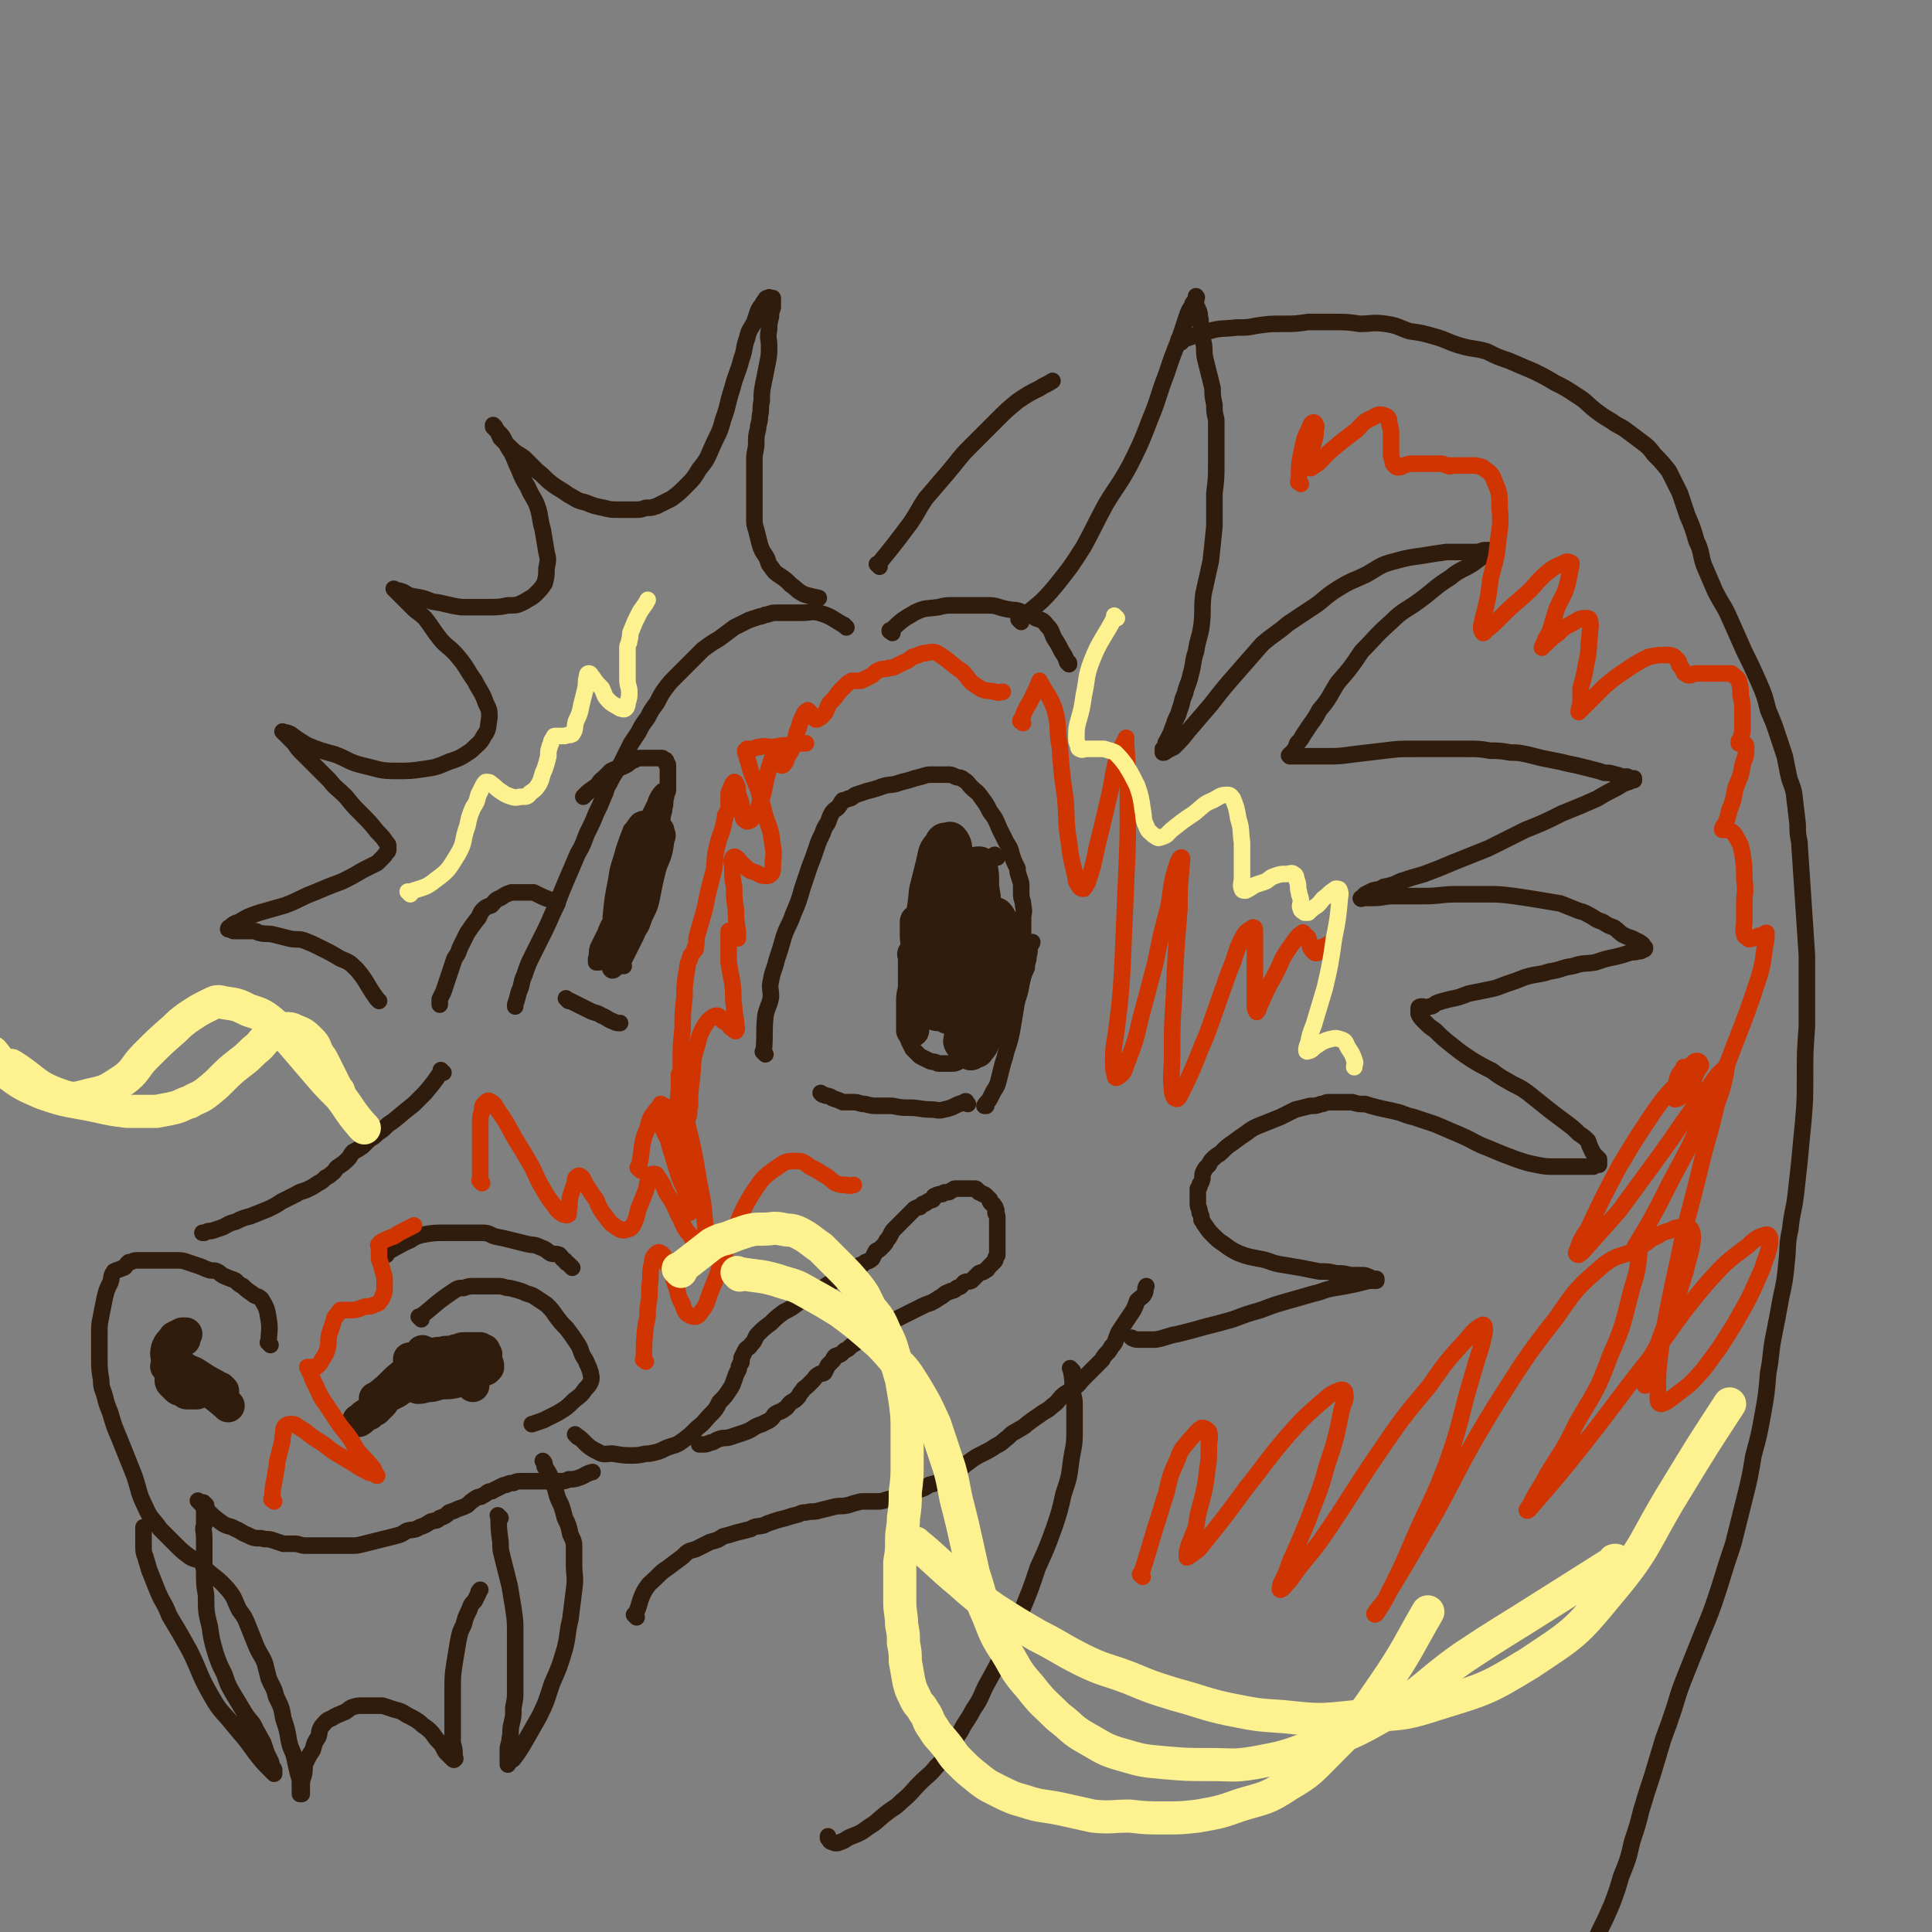 <svg viewBox='0 0 1050 1050' version='1.1' xmlns='http://www.w3.org/2000/svg' xmlns:xlink='http://www.w3.org/1999/xlink'><rect x="0" y="0" width="1050" height="1050" fill="#808080" stroke="none"/><g fill='none' stroke='#301C0C' stroke-width='9' stroke-linecap='round' stroke-linejoin='round'><path d='M460,341c-1,-1 -1,-1 -1,-1 -1,-1 0,0 0,0 0,0 0,0 0,0 0,0 0,0 0,0 -1,-1 0,0 0,0 0,0 0,0 0,0 0,0 0,0 0,0 -7,-4 -7,-5 -14,-7 -4,-1 -4,0 -9,0 -3,0 -3,0 -7,0 -3,0 -3,0 -6,0 -3,0 -3,0 -6,1 -2,0 -2,1 -4,1 -3,1 -3,1 -6,2 -4,2 -4,2 -8,4 -4,3 -4,3 -8,6 -5,3 -5,3 -9,6 -4,4 -4,4 -8,8 -3,3 -3,3 -7,7 -3,3 -3,3 -6,7 -2,3 -2,3 -4,7 -3,4 -3,4 -5,8 -3,4 -3,4 -5,8 -2,3 -2,3 -4,6 -2,4 -2,4 -4,8 -2,4 -2,4 -4,7 -2,3 -2,3 -4,7 -2,3 -1,3 -3,7 -2,5 -2,5 -4,9 -2,5 -2,5 -5,11 -2,5 -2,6 -5,11 -3,7 -3,7 -6,14 -3,7 -3,7 -6,15 -3,6 -3,7 -6,13 -3,6 -3,6 -6,12 -3,6 -3,6 -5,12 -2,4 -1,5 -3,9 -1,4 -1,4 -2,7 0,0 0,0 0,1 '/><path d='M303,491c-1,-1 -1,-1 -1,-1 -1,-1 0,0 0,0 0,0 0,0 0,0 0,0 0,0 0,0 -1,-1 0,0 0,0 0,0 0,0 0,0 0,0 0,0 0,0 -1,-1 0,0 0,0 0,0 0,0 0,0 0,0 0,0 0,0 -1,-1 0,0 0,0 0,0 0,0 0,0 -6,-2 -6,-2 -12,-5 0,0 0,0 0,0 -3,0 -3,0 -7,0 -2,0 -2,0 -5,0 0,0 0,0 0,0 -3,1 -3,1 -6,3 -3,1 -3,2 -5,4 -3,1 -3,1 -5,3 -2,3 -1,3 -3,5 -3,4 -3,4 -5,7 -2,4 -2,4 -4,8 -1,3 -1,3 -3,6 -1,3 -1,3 -2,6 -1,3 -1,3 -2,6 -1,3 -1,3 -2,6 -1,2 -1,2 -2,4 0,2 0,2 0,3 '/><path d='M241,583c-1,-1 -1,-1 -1,-1 -1,-1 0,0 0,0 0,0 0,0 0,0 0,0 0,0 0,0 -1,-1 0,0 0,0 0,0 0,0 0,0 0,0 0,0 0,0 -1,-1 0,0 0,0 0,0 0,0 0,0 0,0 0,0 0,0 -1,-1 0,0 0,0 0,0 0,0 0,0 -4,6 -4,6 -9,12 -3,3 -3,3 -6,6 0,0 0,0 0,0 -5,4 -5,4 -11,9 -1,1 -2,1 -4,3 -2,2 -2,2 -5,4 -2,2 -2,2 -4,3 -2,2 -2,2 -4,4 -3,2 -3,2 -5,3 -2,2 -1,2 -3,4 -2,2 -2,2 -5,4 -2,1 -1,2 -4,4 -1,1 -1,1 -3,2 -2,2 -2,2 -4,3 -3,2 -3,2 -5,3 -4,2 -4,1 -7,3 -4,2 -4,2 -8,4 -3,2 -3,2 -7,4 -5,2 -5,2 -10,4 -4,1 -4,1 -8,3 -4,1 -3,1 -7,3 -3,1 -3,1 -6,2 -2,0 -2,0 -4,1 -1,0 -1,0 -1,0 '/><path d='M147,731c-1,-1 -1,-1 -1,-1 -1,-1 0,0 0,0 0,0 0,0 0,0 0,0 0,0 0,0 -1,-1 0,0 0,0 0,0 0,0 0,0 0,0 0,0 0,0 -1,-1 0,0 0,0 0,0 0,0 0,0 0,0 0,0 0,0 -1,-1 0,0 0,0 0,0 0,0 0,0 0,-6 1,-7 0,-13 -1,-6 -1,-6 -4,-11 -2,-2 -3,-1 -5,-3 -3,-2 -3,-2 -5,-4 -2,-1 -2,-1 -4,-3 -2,-1 -3,-1 -5,-2 -3,-1 -3,-2 -5,-3 -2,-1 -3,0 -5,-1 -3,-1 -2,-1 -5,-2 -3,-1 -3,-1 -6,-2 -3,-1 -3,-1 -6,-1 -2,0 -2,0 -5,0 -1,0 -1,0 -3,0 -3,0 -3,0 -6,0 -2,0 -2,0 -5,0 -1,0 -1,0 -3,0 -2,0 -2,1 -4,1 -1,1 -1,1 -1,1 -1,1 -1,2 -2,2 -2,1 -3,1 -5,2 -2,3 -1,3 -2,6 -2,4 -2,4 -3,8 -1,5 -1,5 -2,10 -1,5 -1,5 -1,10 0,6 0,6 0,12 0,7 0,7 1,13 0,5 1,5 2,9 1,4 1,4 3,9 2,7 2,7 5,14 4,10 4,10 8,20 3,9 2,9 6,17 3,7 4,6 8,12 4,4 4,4 8,8 4,4 4,4 8,7 3,2 4,1 8,3 0,0 0,1 0,1 '/><path d='M109,817c-1,-1 -1,-1 -1,-1 -1,-1 0,0 0,0 0,0 0,0 0,0 0,0 0,0 0,0 -1,-1 0,0 0,0 0,0 0,0 0,0 0,0 0,0 0,0 -1,-1 0,0 0,0 0,0 0,0 0,0 0,0 0,0 0,0 -1,-1 0,0 0,0 6,6 6,7 13,12 3,2 4,1 7,3 3,1 3,2 6,3 4,2 4,2 8,2 3,1 3,0 6,1 3,1 3,1 6,2 3,0 3,0 6,0 3,0 3,1 6,1 3,0 3,0 6,0 3,0 3,0 6,0 4,0 4,0 7,0 3,0 3,0 6,0 3,0 3,0 7,-1 4,-1 4,-1 8,-2 4,-1 4,-1 8,-2 4,-1 4,-1 7,-3 3,-1 4,0 7,-2 3,-1 3,-1 6,-3 3,-1 3,0 5,-2 3,-1 3,-1 5,-3 3,-1 3,-1 5,-2 3,-1 3,-1 5,-2 2,-2 2,-2 5,-4 2,-1 2,0 3,-1 2,-1 2,-1 3,-2 2,-1 2,0 3,-1 2,-1 2,-1 4,-2 2,-1 2,-1 3,-1 2,-1 2,-1 4,-1 2,-1 2,-1 5,-1 2,0 2,0 4,0 3,0 3,0 5,0 3,0 3,0 5,0 3,0 3,0 6,0 3,0 3,0 5,-1 3,0 3,0 6,-1 3,-1 3,-2 7,-3 '/><path d='M229,717c-1,-1 -1,-1 -1,-1 -1,-1 0,0 0,0 0,0 0,0 0,0 0,0 0,0 0,0 -1,-1 0,0 0,0 0,0 0,0 0,0 0,0 0,0 0,0 -1,-1 0,0 0,0 0,0 0,0 0,0 0,0 0,0 0,0 -1,-1 0,0 0,0 9,-7 9,-8 18,-14 3,-2 3,-2 6,-2 3,-1 3,-1 6,-1 4,0 4,0 8,0 2,0 3,0 5,0 3,0 3,1 6,1 4,1 4,1 7,2 4,2 4,1 7,3 3,2 3,2 6,4 3,3 3,3 5,6 3,4 3,4 6,7 3,4 3,4 5,7 2,3 2,3 3,6 1,3 2,3 3,6 1,2 1,2 2,5 0,2 1,2 0,5 -1,2 -1,2 -3,4 -2,3 -2,3 -6,6 -4,4 -4,4 -9,7 -4,2 -4,2 -8,4 -3,1 -3,1 -6,2 '/><path d='M314,781c-1,-1 -1,-1 -1,-1 -1,-1 0,0 0,0 0,0 0,0 0,0 0,0 0,0 0,0 -1,-1 0,0 0,0 0,0 0,0 0,0 0,0 0,0 0,0 -1,-1 0,0 0,0 0,0 0,0 0,0 0,0 -1,-1 0,0 5,3 5,6 12,9 3,2 4,1 8,1 6,1 6,1 11,1 5,0 5,-1 9,-1 5,-1 5,-1 9,-3 5,-2 5,-1 9,-4 4,-3 4,-3 8,-7 4,-3 4,-4 7,-7 3,-3 3,-3 5,-7 3,-3 3,-3 5,-6 2,-3 2,-3 3,-6 1,-3 1,-3 2,-5 1,-1 0,-2 1,-3 0,-1 1,-1 1,-2 0,-1 0,-1 0,-2 1,-2 1,-2 2,-4 1,-2 2,-1 3,-3 3,-3 2,-4 4,-6 3,-3 3,-3 7,-6 3,-3 3,-3 7,-6 4,-2 4,-2 8,-5 4,-3 4,-3 8,-5 4,-3 4,-2 8,-5 4,-2 3,-2 7,-5 4,-2 4,-2 7,-3 2,-2 2,-2 5,-3 2,-2 3,-1 5,-3 1,-2 1,-2 2,-4 1,-1 1,0 2,-1 1,-1 1,-1 2,-2 1,-1 1,-1 2,-3 1,-1 1,-1 2,-3 1,-2 1,-2 3,-4 1,-1 1,-1 2,-2 2,-2 2,-2 3,-3 1,-1 1,-1 2,-2 1,-1 1,-1 3,-3 2,-1 2,-1 3,-1 1,-1 1,-2 3,-2 2,-2 2,-1 4,-2 1,-1 0,-2 1,-2 2,-1 2,-1 4,-1 1,-1 1,-1 2,-1 2,0 2,0 3,-1 1,0 1,-1 2,-1 1,0 1,0 2,0 1,0 1,0 1,0 1,0 1,0 2,0 0,0 0,0 1,0 0,0 0,0 1,0 1,0 1,0 2,0 1,0 1,0 2,0 1,0 1,1 2,2 1,0 1,0 2,1 1,0 1,0 2,1 1,1 1,1 2,2 0,0 0,1 0,1 1,2 2,1 2,2 1,1 1,1 1,2 1,1 0,1 0,2 0,1 1,1 1,2 0,1 0,1 0,2 0,1 0,1 0,2 0,1 0,1 0,2 0,2 0,2 0,3 0,1 0,1 0,2 0,1 0,1 0,2 0,1 0,1 0,3 0,1 0,1 0,2 0,1 0,1 0,3 0,1 -1,1 -1,2 0,1 0,1 -1,2 0,0 0,0 -1,1 -1,1 -1,1 -2,2 -1,1 0,1 -1,1 -2,2 -2,1 -4,2 -2,2 -2,2 -4,4 -2,1 -2,0 -4,1 -2,2 -1,2 -4,3 -2,2 -2,1 -4,2 -3,1 -3,2 -5,3 -3,2 -3,2 -5,3 -3,1 -3,1 -5,2 -2,1 -2,1 -4,2 -2,1 -2,1 -4,2 -2,1 -2,1 -4,2 -2,1 -2,1 -4,2 -2,1 -2,1 -4,2 -1,1 -1,1 -3,2 -2,1 -2,1 -4,2 -2,1 -2,1 -4,3 -3,1 -3,1 -5,3 -2,1 -2,1 -4,3 -2,1 -2,1 -3,2 -2,2 -2,1 -4,2 -1,1 -1,1 -1,2 -2,2 -2,2 -3,3 -1,2 -1,2 -2,4 -1,1 -2,0 -3,1 -2,1 -2,2 -3,3 -2,2 -2,2 -3,3 -2,2 -2,1 -3,3 -2,2 -1,2 -3,4 -2,2 -2,1 -4,3 -1,1 -1,2 -3,3 -1,1 -2,1 -4,2 -2,1 -1,2 -4,4 -2,1 -2,1 -4,2 -3,1 -3,1 -6,3 -2,1 -2,1 -5,2 -3,1 -3,1 -6,2 -3,1 -3,0 -6,1 -3,1 -3,2 -5,2 -2,1 -2,1 -5,1 0,0 0,0 -1,0 '/><path d='M112,853c-1,-1 -1,-1 -1,-1 -1,-1 0,0 0,0 0,0 0,0 0,0 0,0 0,0 0,0 -1,-1 0,0 0,0 0,0 0,0 0,0 0,0 0,0 0,0 -1,-1 0,0 0,0 6,6 7,5 13,12 4,5 3,5 6,11 3,4 3,4 5,9 2,5 2,5 4,10 2,5 3,5 5,10 1,4 1,4 2,8 2,5 3,5 4,10 3,6 3,6 4,12 2,6 2,6 3,12 1,5 2,5 3,9 1,5 1,5 2,9 1,3 1,3 1,6 0,1 0,1 0,3 0,1 0,1 0,2 0,0 0,0 1,0 0,0 0,0 0,0 0,0 0,0 0,-1 0,-2 0,-2 0,-3 0,-3 0,-3 1,-6 1,-4 0,-4 1,-7 2,-4 2,-4 4,-7 1,-4 1,-4 3,-7 1,-3 0,-3 2,-6 2,-2 2,-3 5,-4 3,-2 4,-2 6,-3 3,-1 3,-2 5,-3 3,-1 3,-1 6,-1 3,0 3,0 5,0 3,0 3,0 6,0 3,1 3,1 6,2 4,1 4,1 7,3 4,2 4,2 7,4 3,3 3,2 6,5 2,2 2,3 4,5 2,2 2,2 3,4 1,2 1,2 2,3 1,1 1,1 2,2 1,1 1,1 1,1 1,1 1,0 1,0 1,0 0,-1 0,-1 0,-1 0,-1 0,-2 0,-4 -1,-4 -1,-7 0,-6 0,-7 0,-13 0,-7 0,-7 0,-15 0,-7 0,-7 1,-14 1,-6 1,-6 2,-12 1,-5 1,-5 3,-9 1,-4 1,-4 3,-8 1,-3 1,-3 3,-5 1,-2 1,-2 2,-4 0,-1 0,-1 1,-2 0,0 0,0 0,0 '/><path d='M112,818c-1,-1 -1,-1 -1,-1 -1,-1 0,0 0,0 0,0 0,0 0,0 0,0 0,0 0,0 -1,-1 0,0 0,0 0,6 0,6 0,12 0,0 0,0 0,0 0,0 0,-1 0,0 -1,2 0,3 0,7 0,2 0,3 0,5 0,6 0,6 0,13 0,7 0,7 1,13 0,9 0,9 2,17 1,7 1,7 3,14 2,6 2,6 5,12 2,6 2,6 5,11 3,5 3,5 6,10 3,5 4,4 6,9 2,3 2,4 4,7 1,3 1,3 2,6 1,2 1,2 2,4 1,2 0,2 1,3 0,1 1,1 1,2 0,0 0,1 0,1 0,1 0,1 0,1 0,0 0,0 0,0 0,0 0,0 0,0 -1,-1 0,0 0,0 0,0 0,0 0,0 -1,-1 -1,-1 -2,-2 -4,-4 -4,-4 -8,-9 -5,-7 -5,-7 -11,-14 -7,-9 -8,-8 -13,-17 -7,-12 -6,-13 -12,-25 -5,-9 -5,-9 -11,-19 -3,-8 -4,-7 -7,-15 -2,-5 -2,-5 -4,-10 -1,-4 -1,-3 -2,-7 -1,-2 -1,-3 -1,-6 0,-2 0,-2 0,-4 0,-1 0,-1 0,-1 0,-3 0,-3 0,-5 '/><path d='M272,825c-1,-1 -1,-1 -1,-1 -1,-1 0,0 0,0 0,0 0,0 0,0 0,0 0,0 0,0 -1,-1 0,0 0,0 0,0 0,0 0,0 0,0 -1,-1 0,0 0,6 0,7 1,14 0,4 0,4 1,8 2,8 2,8 4,16 1,6 1,6 2,12 1,7 1,7 1,13 0,6 0,6 0,12 0,5 0,5 0,11 0,4 0,4 0,9 0,4 0,4 -1,9 0,5 0,5 -1,9 -1,4 0,4 -1,8 0,3 -1,3 -1,6 0,2 0,2 0,3 0,2 0,2 0,4 0,0 0,0 0,0 0,1 0,1 0,1 0,0 0,-1 0,-1 1,-1 2,-1 3,-2 3,-4 3,-4 6,-9 4,-7 4,-7 8,-14 4,-8 4,-9 7,-18 4,-9 4,-9 7,-19 2,-8 1,-8 3,-16 1,-8 1,-8 2,-16 1,-7 0,-7 0,-14 0,-4 0,-4 0,-8 0,-4 0,-4 -2,-8 -1,-5 -1,-5 -3,-9 -1,-4 -1,-4 -2,-7 -2,-4 -2,-4 -3,-8 -1,-3 -1,-3 -2,-6 -2,-4 -2,-4 -4,-7 0,-2 0,-2 -1,-3 '/><path d='M346,879c-1,-1 -1,-1 -1,-1 -1,-1 0,0 0,0 0,0 0,0 0,0 0,0 0,0 0,0 -1,-1 0,0 0,0 0,0 0,0 0,0 0,0 0,0 0,0 -1,-1 0,0 0,0 3,-6 2,-7 5,-13 3,-5 3,-4 7,-8 3,-3 3,-3 6,-5 4,-3 4,-3 8,-6 3,-3 3,-3 7,-4 4,-2 4,-2 8,-4 4,-1 4,-1 7,-3 4,-1 4,-1 7,-2 4,-1 4,-1 8,-2 3,-2 3,-1 7,-2 2,-1 2,-1 5,-2 3,-1 3,-1 7,-2 3,-1 3,-1 7,-2 2,-1 2,-1 4,-1 4,-1 4,0 7,-1 4,-1 4,-1 8,-2 4,-1 4,0 8,-1 3,-1 3,-1 7,-2 3,0 4,0 7,0 4,0 4,0 7,-1 4,-1 4,-1 8,-2 4,-1 4,-1 8,-3 4,-1 4,-1 7,-3 4,-1 4,-1 8,-3 4,-2 4,-2 7,-4 4,-3 3,-3 6,-5 4,-3 4,-3 8,-5 4,-2 4,-2 7,-4 4,-2 3,-2 7,-5 2,-2 2,-2 4,-3 3,-2 4,-2 6,-4 4,-3 4,-3 7,-5 4,-3 4,-2 7,-5 3,-2 3,-3 5,-5 3,-3 4,-2 7,-5 3,-2 2,-2 5,-5 2,-2 2,-2 5,-5 2,-2 2,-2 5,-5 2,-4 3,-3 5,-7 3,-3 2,-4 4,-8 2,-3 2,-3 4,-6 2,-3 2,-3 4,-6 1,-2 1,-2 2,-5 2,-2 3,-2 4,-4 1,-2 0,-2 1,-4 '/></g>
<g fill='none' stroke='#301C0C' stroke-width='18' stroke-linecap='round' stroke-linejoin='round'><path d='M257,753c-1,-1 -1,-1 -1,-1 -1,-1 0,0 0,0 0,0 0,0 0,0 0,0 0,0 0,0 -1,-1 0,0 0,0 0,0 0,0 0,0 0,0 0,0 0,0 -1,-1 0,0 0,0 0,0 0,0 0,0 0,0 0,0 0,0 -1,-1 0,0 0,0 0,0 0,0 0,0 0,0 0,0 0,0 -1,-1 0,0 0,0 0,0 0,0 0,0 0,0 0,0 0,0 -1,-1 0,0 0,0 0,0 0,0 0,0 0,0 0,0 0,0 -1,-1 0,0 0,0 0,0 0,0 0,0 0,0 0,0 0,0 -1,-1 0,0 0,0 0,0 0,0 0,0 0,0 0,0 0,0 -1,-1 0,0 0,0 0,0 0,0 0,0 -6,-4 -6,-4 -12,-8 0,0 0,0 0,0 -3,1 -3,1 -6,2 0,0 0,0 0,0 -3,1 -3,1 -6,2 -3,1 -2,1 -5,2 -1,1 -2,0 -3,1 -2,1 -2,1 -3,2 -2,1 -2,1 -4,2 -1,1 -1,1 -3,2 -2,1 -2,1 -4,2 -2,2 -1,2 -3,4 -2,2 -2,2 -3,3 -2,1 -2,1 -3,2 -1,1 -1,0 -2,1 -2,1 -2,2 -4,3 '/><path d='M231,736c-1,-1 -1,-1 -1,-1 -1,-1 0,0 0,0 0,0 0,0 0,0 0,0 0,0 0,0 -1,-1 0,0 0,0 0,0 0,0 0,0 0,0 0,0 0,0 -1,-1 0,0 0,0 0,0 0,0 0,0 0,0 0,0 0,0 -1,-1 0,0 0,0 0,0 0,0 0,0 0,0 0,0 0,0 -1,-1 0,0 0,0 0,0 0,0 0,0 7,2 6,2 13,3 3,0 3,0 6,0 0,0 0,0 0,0 3,0 3,0 5,0 2,0 2,1 4,1 0,0 0,0 0,0 2,1 2,0 4,1 1,0 1,1 2,1 0,0 1,0 1,1 0,0 0,0 0,0 0,1 0,1 0,1 0,0 0,0 0,0 -1,1 -1,1 -1,1 -3,1 -3,1 -6,2 -3,1 -3,1 -7,2 -3,1 -3,1 -5,1 -3,1 -3,1 -6,1 -2,0 -2,0 -4,0 -1,0 -1,0 -2,0 -1,0 -1,0 -2,0 0,0 0,0 -1,0 0,0 0,0 0,0 '/><path d='M224,740c-1,-1 -1,-1 -1,-1 -1,-1 0,0 0,0 0,0 0,0 0,0 0,0 0,0 0,0 -1,-1 0,0 0,0 0,0 0,0 0,0 0,0 0,0 0,0 -1,-1 0,0 0,0 0,0 0,0 0,0 0,0 0,0 0,0 -1,-1 0,0 0,0 0,0 0,0 0,0 0,0 -1,0 0,0 5,-2 6,-2 13,-3 3,-1 3,0 6,-1 3,0 3,0 6,-1 2,0 2,-1 4,-1 2,0 2,0 5,0 2,0 2,0 4,0 0,0 0,0 0,0 1,1 1,1 1,1 1,0 1,0 1,0 0,0 0,1 0,1 0,1 1,1 1,1 0,1 0,1 0,1 0,1 0,1 0,2 0,1 0,1 -1,2 -1,1 -1,2 -2,3 -1,1 -1,1 -3,2 -2,1 -2,2 -5,3 -3,1 -3,1 -6,2 -5,1 -5,0 -9,1 -3,1 -3,1 -6,1 -3,1 -3,1 -5,1 '/><path d='M229,740c-1,-1 -1,-1 -1,-1 -1,-1 0,0 0,0 0,0 0,0 0,0 0,0 0,0 0,0 -1,-1 0,0 0,0 0,0 0,0 0,0 0,0 0,0 0,0 -1,-1 0,0 0,0 0,0 0,0 0,0 0,0 0,0 0,0 -1,-1 0,0 0,0 -6,6 -6,6 -12,11 -5,5 -5,5 -10,9 0,0 0,0 0,0 -1,1 -1,1 -2,1 '/><path d='M124,764c-1,-1 -1,-1 -1,-1 -1,-1 0,0 0,0 0,0 0,0 0,0 0,0 0,0 0,0 -1,-1 0,0 0,0 0,0 0,0 0,0 0,0 0,0 0,0 -1,-1 0,0 0,0 0,0 0,0 0,0 0,0 0,0 0,0 -1,-1 0,0 0,0 0,0 0,0 0,0 0,0 0,0 0,0 -1,-1 0,0 0,0 0,0 0,0 0,0 0,0 0,0 0,0 -1,-1 0,0 0,0 0,0 0,0 0,0 0,0 0,0 0,0 -6,-5 -6,-5 -12,-9 0,0 0,0 0,0 0,0 0,0 0,0 -1,-1 0,0 0,0 -3,-2 -3,-3 -7,-6 0,0 0,0 0,0 1,1 1,0 0,0 -2,-1 -2,-1 -4,-1 0,0 0,0 0,0 0,0 0,0 0,0 -1,-1 0,0 0,0 -1,0 -2,0 -4,-1 0,0 0,0 0,0 0,0 0,0 0,0 -2,-1 -2,0 -3,0 0,0 0,0 0,0 0,0 0,0 0,0 -1,-1 0,0 0,0 0,0 0,0 0,0 0,1 0,1 0,2 0,1 0,1 0,1 0,1 0,1 0,1 0,1 0,1 1,2 1,1 1,1 2,2 1,1 1,1 2,1 1,0 1,1 2,1 1,1 1,1 2,1 1,0 1,0 2,0 0,0 0,0 1,0 1,0 1,0 2,0 0,0 0,0 0,0 '/><path d='M121,756c-1,-1 -1,-1 -1,-1 -1,-1 0,0 0,0 0,0 0,0 0,0 0,0 0,0 0,0 -1,-1 0,0 0,0 0,0 0,0 0,0 0,0 0,0 0,0 -1,-1 0,0 0,0 0,0 0,0 0,0 0,0 0,0 0,0 -1,-1 0,0 0,0 0,0 0,0 0,0 0,0 0,0 0,0 -1,-1 0,0 0,0 0,0 0,0 0,0 0,0 0,0 0,0 -1,-1 0,0 0,0 -5,-3 -6,-3 -12,-7 0,0 0,0 0,0 0,0 0,0 0,0 -3,-2 -3,-2 -6,-3 0,0 0,0 0,0 -3,-2 -3,-2 -6,-4 0,0 0,0 0,0 0,1 0,0 -1,0 -1,-1 -1,-1 -2,-1 0,0 0,0 0,0 0,0 0,0 0,0 -1,-1 0,0 0,0 0,0 0,0 0,0 0,0 0,0 0,0 -1,-1 0,0 0,0 0,0 0,0 0,0 0,0 0,-1 0,0 -1,0 -1,1 -2,3 0,0 0,0 0,0 0,0 0,0 0,0 -1,-1 0,0 0,0 2,1 2,1 4,2 1,0 1,0 2,0 0,0 0,0 1,0 '/><path d='M100,728c-1,-1 -1,-1 -1,-1 -1,-1 0,0 0,0 0,0 0,0 0,0 0,0 0,0 0,0 -1,-1 0,0 0,0 0,0 0,0 0,0 0,0 0,0 0,0 -1,-1 0,0 0,0 0,0 0,0 0,0 0,0 0,0 0,0 -1,-1 0,0 0,0 0,0 0,0 0,0 -4,7 -4,7 -7,15 0,0 0,0 0,0 0,0 -1,-1 -1,-1 0,0 0,0 1,1 0,0 0,0 0,0 0,0 -1,-1 -1,-1 0,0 0,0 1,1 0,0 0,0 0,0 0,0 -1,-1 -1,-1 0,0 0,0 1,1 0,0 0,0 0,0 0,0 -1,-1 -1,-1 0,0 0,0 1,1 0,0 0,0 0,0 0,0 -1,-1 -1,-1 0,0 0,0 1,1 0,0 0,0 0,0 -1,-5 -2,-5 -1,-9 1,-3 2,-3 4,-6 0,0 0,0 0,0 2,-1 2,-1 4,-2 0,0 0,0 0,0 1,0 1,0 2,0 0,0 0,0 0,0 0,0 0,0 0,0 '/></g>
<g fill='none' stroke='#301C0C' stroke-width='9' stroke-linecap='round' stroke-linejoin='round'><path d='M210,682c-1,-1 -1,-1 -1,-1 -1,-1 0,0 0,0 0,0 0,0 0,0 0,0 0,0 0,0 -1,-1 0,0 0,0 0,0 0,0 0,0 0,0 0,0 0,0 -1,-1 0,0 0,0 0,0 0,0 0,0 7,-3 7,-4 14,-7 3,-2 3,-2 7,-3 6,-1 6,-1 12,-1 4,0 4,0 8,0 3,0 3,0 6,0 3,0 3,0 6,0 4,0 4,1 7,2 5,1 5,1 9,2 4,1 4,1 8,2 4,1 4,0 8,2 3,1 2,1 5,3 2,1 3,0 5,1 2,2 1,2 3,3 1,2 1,1 2,2 1,1 1,1 2,2 '/><path d='M485,344c-1,-1 -1,-1 -1,-1 -1,-1 0,0 0,0 0,0 0,0 0,0 0,0 0,0 0,0 -1,-1 0,0 0,0 0,0 0,0 0,0 0,0 0,0 0,0 -1,-1 0,0 0,0 0,0 0,0 0,0 0,0 -1,0 0,0 5,-5 6,-6 13,-10 6,-3 6,-2 13,-3 4,-1 4,-1 8,-1 5,0 5,0 9,0 5,0 5,0 10,0 5,0 5,1 10,2 5,1 5,0 9,2 4,1 4,1 7,3 3,1 4,1 6,4 3,3 2,3 4,7 2,3 2,3 4,7 2,3 2,3 3,6 1,0 1,0 1,1 '/><path d='M555,338c-1,-1 -1,-1 -1,-1 -1,-1 0,0 0,0 0,0 0,0 0,0 0,0 0,0 0,0 -1,-1 0,0 0,0 10,-9 11,-8 20,-19 8,-10 8,-10 15,-21 6,-11 6,-12 12,-23 6,-10 7,-10 13,-21 6,-12 6,-12 11,-25 5,-12 4,-12 9,-25 3,-9 3,-9 7,-19 2,-6 2,-6 4,-12 1,-3 1,-3 3,-6 0,-1 0,-1 1,-2 1,-2 1,-1 1,-2 0,0 0,0 0,0 1,0 0,-1 0,-1 0,0 0,0 0,1 0,0 0,0 0,1 0,1 0,1 0,2 0,2 1,2 1,3 1,2 1,2 1,4 1,3 0,3 1,7 0,3 0,3 1,7 1,4 0,4 1,9 1,4 1,4 2,8 1,4 1,4 2,8 0,4 0,4 1,9 0,4 0,4 1,8 0,6 0,6 0,11 0,7 0,7 0,13 0,8 0,8 -1,16 0,9 0,9 0,18 -1,10 -1,10 -2,19 -2,9 -2,9 -4,18 -1,9 0,9 -1,17 -1,7 -2,7 -3,14 -2,6 -1,6 -3,13 -1,5 -2,5 -3,10 -2,4 -1,4 -3,9 -1,4 -2,4 -3,8 -1,2 -1,3 -2,5 -1,2 -1,2 -2,4 -1,1 0,1 -1,3 0,0 0,0 -1,1 0,0 0,0 0,1 0,0 0,1 0,1 0,0 0,0 0,0 1,0 1,0 2,-1 2,-1 2,-1 4,-2 4,-4 4,-4 8,-9 6,-7 6,-7 12,-14 7,-9 7,-9 14,-17 7,-8 7,-8 14,-16 7,-6 7,-5 14,-11 6,-4 6,-4 12,-8 8,-5 7,-6 15,-11 8,-5 8,-4 16,-8 7,-4 7,-5 15,-7 7,-2 8,-2 15,-3 6,-1 6,-1 13,-2 4,0 4,0 9,0 4,0 4,0 7,0 3,0 3,-1 5,-1 2,0 2,0 3,0 1,0 1,0 2,0 1,0 1,0 1,0 0,0 0,0 0,0 0,0 0,0 0,0 -1,-1 0,0 0,0 0,0 0,0 0,0 -2,1 -2,0 -4,1 -4,3 -4,3 -8,6 -6,4 -7,3 -13,8 -8,5 -8,6 -16,12 -8,6 -9,5 -16,12 -9,8 -8,8 -16,16 -6,9 -6,9 -13,17 -5,8 -4,8 -10,15 -3,6 -4,6 -7,11 -3,4 -2,4 -5,7 -1,2 0,3 -2,4 0,1 -1,1 -2,2 0,0 0,1 0,1 0,0 0,0 0,0 0,0 0,0 0,0 -1,-1 0,0 0,0 1,0 1,0 2,0 3,0 3,0 6,0 6,0 6,0 11,0 8,0 8,0 15,-1 9,-1 8,-1 17,-2 8,-1 8,-1 16,-1 8,0 8,0 15,0 7,0 7,0 14,0 7,0 7,0 13,1 5,0 5,0 11,1 4,0 4,0 9,1 4,1 4,1 8,2 5,1 5,1 10,2 4,1 4,1 9,2 4,1 4,1 8,2 4,1 4,1 7,2 3,0 3,0 6,1 2,0 2,1 4,1 1,1 1,0 2,0 1,0 1,1 2,1 1,0 1,0 1,0 1,0 1,0 1,0 0,0 0,1 0,1 0,0 0,0 0,0 0,0 -1,0 -1,0 -1,0 -1,1 -2,1 -3,1 -3,1 -6,3 -6,3 -6,3 -11,6 -9,4 -9,4 -19,8 -10,5 -10,5 -20,9 -10,5 -10,5 -20,10 -10,4 -10,4 -20,8 -7,3 -7,3 -15,6 -7,2 -7,2 -13,4 -4,2 -4,2 -9,3 -3,2 -3,1 -6,2 -2,1 -2,1 -4,2 -1,1 -1,1 -1,1 -1,1 -1,1 -1,1 0,0 0,0 0,0 0,1 -1,0 0,0 0,0 0,0 1,0 3,0 3,0 5,0 6,0 6,-1 12,-1 8,0 8,0 16,0 9,0 9,-1 17,-1 8,0 8,0 16,0 8,0 8,0 16,1 7,1 7,1 13,2 6,1 6,1 12,2 5,2 5,2 10,4 4,1 3,1 7,3 3,2 3,2 6,3 3,2 3,2 6,3 3,2 2,2 5,4 2,1 2,1 5,2 2,1 2,1 4,2 0,1 1,0 1,1 1,0 1,1 1,1 0,1 1,1 1,1 0,0 0,0 0,0 0,1 0,1 -1,1 -1,1 -1,1 -3,1 -2,1 -2,0 -5,1 -3,1 -3,1 -7,2 -5,1 -5,1 -11,3 -6,1 -6,0 -12,2 -7,1 -6,2 -13,3 -6,2 -6,1 -13,3 -5,2 -5,2 -11,4 -5,2 -5,2 -10,3 -5,1 -5,1 -10,2 -5,2 -5,2 -10,3 -4,1 -4,1 -7,2 -2,1 -2,2 -4,2 -2,1 -3,0 -4,0 -1,0 -2,0 -2,1 0,0 0,1 0,1 0,1 0,1 0,1 0,0 0,0 0,0 0,1 0,1 0,1 0,0 0,0 0,0 1,2 1,2 3,4 3,3 3,3 6,5 4,4 4,4 9,8 5,4 5,4 11,8 5,3 5,3 11,6 5,4 6,4 11,7 6,3 6,3 11,7 5,4 5,4 10,8 4,3 4,3 8,6 4,3 4,3 7,6 3,2 3,2 5,4 1,3 1,3 2,5 1,2 1,2 2,3 1,1 1,1 2,2 0,0 0,1 0,1 0,1 0,1 0,1 0,0 0,0 0,0 0,1 0,1 0,1 0,0 0,0 0,0 0,0 0,0 0,0 -1,-1 0,0 0,0 0,0 0,0 0,0 -1,0 -1,0 -2,0 0,0 0,0 -1,1 -1,0 -1,0 -3,0 -1,0 -1,0 -3,0 -2,0 -2,0 -4,0 -2,0 -2,0 -4,0 -3,0 -3,0 -7,0 -5,0 -5,0 -10,-1 -5,-1 -5,-1 -11,-3 -8,-3 -8,-3 -15,-6 -8,-3 -8,-4 -15,-7 -7,-3 -7,-3 -14,-6 -6,-2 -6,-2 -12,-4 -5,-1 -5,-2 -10,-3 -4,-1 -5,-1 -9,-2 -4,-1 -4,-1 -7,-2 -4,0 -4,0 -7,-1 -2,0 -2,0 -4,0 -1,0 -1,0 -1,0 -1,0 -1,0 -1,0 -1,0 -1,0 -2,0 -3,0 -3,0 -5,0 -2,0 -2,1 -4,1 -3,1 -3,1 -6,1 -4,1 -4,1 -8,2 -4,2 -4,2 -8,4 -5,2 -5,2 -10,4 -5,2 -5,2 -9,5 -3,2 -3,2 -7,5 -3,2 -3,2 -6,5 -2,2 -2,1 -5,4 -1,1 -1,1 -2,3 -2,2 -2,2 -3,4 -1,2 0,3 -1,5 0,1 -1,1 -1,2 0,1 0,1 -1,2 0,1 0,1 0,2 0,2 0,2 0,4 0,1 0,1 0,2 0,3 1,2 1,5 1,2 1,2 1,4 1,1 1,2 2,3 2,3 2,3 4,5 3,3 3,3 6,5 4,3 4,3 8,5 5,2 6,2 11,3 6,1 6,2 11,3 6,1 6,1 12,2 5,1 5,1 10,2 5,0 5,0 9,1 4,0 4,0 8,1 3,0 3,0 6,0 2,0 2,0 4,1 1,0 1,1 3,1 0,0 0,0 1,0 0,1 0,1 0,1 0,0 0,0 0,0 -1,0 -1,0 -1,0 -2,0 -2,0 -3,0 -4,1 -4,1 -8,2 -5,1 -5,1 -11,2 -6,1 -6,2 -11,3 -7,2 -7,2 -14,4 -7,2 -7,2 -15,5 -7,2 -7,2 -15,5 -7,2 -7,2 -15,4 -7,2 -7,2 -15,4 -6,1 -6,2 -12,3 -5,0 -5,0 -9,0 -2,0 -2,0 -4,-1 '/><path d='M206,544c-1,-1 -1,-1 -1,-1 -1,-1 0,0 0,0 0,0 0,0 0,0 0,0 0,0 0,0 -1,-1 0,0 0,0 0,0 0,0 0,0 0,0 0,0 0,0 -1,-1 0,0 0,0 0,0 0,0 0,0 -6,-8 -5,-9 -11,-16 -4,-4 -4,-4 -9,-6 -5,-3 -5,-3 -11,-6 -4,-2 -4,-2 -9,-4 -4,-1 -4,0 -8,-1 -4,-1 -4,-1 -8,-2 -4,-1 -4,0 -8,-1 -1,0 -1,-1 -3,-1 -2,0 -2,0 -4,0 -2,0 -2,0 -4,0 -1,0 -1,0 -3,0 -1,0 -1,-1 -2,-1 0,0 0,0 -1,0 0,0 0,0 0,0 0,0 0,-1 1,-1 2,-2 2,-2 5,-3 5,-3 5,-3 11,-5 7,-2 7,-2 14,-4 8,-3 8,-4 16,-7 7,-3 7,-3 15,-6 6,-3 6,-3 11,-6 4,-2 4,-2 8,-4 2,-2 2,-2 4,-4 1,-2 2,-2 2,-3 0,-1 0,-1 0,-2 0,-1 0,-1 -1,-2 -2,-3 -2,-3 -5,-6 -4,-5 -4,-5 -8,-9 -5,-5 -5,-5 -9,-10 -5,-5 -5,-4 -9,-9 -4,-4 -4,-4 -8,-8 -3,-3 -3,-3 -7,-7 -2,-2 -2,-2 -4,-5 -2,-2 -2,-2 -4,-4 0,-1 0,0 -1,-1 -1,-1 -1,-1 -1,-1 0,0 0,0 0,0 0,0 -1,-1 0,0 1,0 2,0 4,1 4,3 4,3 9,6 7,3 8,3 15,5 8,3 7,4 15,6 9,2 9,3 18,3 8,0 8,0 15,-1 7,-1 7,-1 14,-4 6,-2 6,-2 12,-6 4,-4 5,-4 7,-8 3,-4 2,-5 3,-10 0,-4 0,-4 -2,-8 -2,-6 -3,-6 -6,-12 -5,-7 -4,-7 -9,-13 -5,-6 -6,-5 -10,-10 -4,-5 -4,-6 -8,-11 -3,-3 -4,-3 -7,-6 -2,-2 -2,-2 -4,-4 -2,-2 -2,-2 -3,-3 -1,-1 -1,-1 -2,-2 0,0 0,0 0,0 0,0 0,0 -1,-1 0,0 1,1 1,1 1,0 1,0 2,0 4,1 3,2 7,3 6,1 6,1 11,3 8,1 8,2 16,3 7,0 7,0 14,0 6,0 6,0 11,-1 5,0 5,0 9,-2 3,-2 4,-2 6,-4 3,-3 3,-3 5,-6 1,-4 1,-4 1,-8 1,-5 1,-5 0,-9 -1,-6 -1,-6 -2,-12 -2,-7 -1,-7 -3,-13 -2,-5 -3,-5 -5,-10 -3,-5 -3,-5 -5,-10 -2,-4 -2,-5 -4,-9 -2,-3 -2,-3 -4,-7 -1,-2 -1,-2 -3,-4 -1,-1 -1,-1 -2,-3 0,0 0,0 -1,-1 0,0 0,0 0,0 0,0 0,1 0,1 1,1 1,1 2,2 1,1 1,2 2,4 3,3 3,3 5,5 4,4 4,3 8,6 4,4 4,4 7,7 4,3 4,4 8,7 4,3 5,3 9,6 4,2 4,3 9,4 5,2 5,2 10,3 4,1 4,1 8,1 5,0 5,0 9,0 3,0 3,0 6,-1 3,0 3,0 6,-1 4,-2 4,-2 8,-4 4,-3 4,-3 8,-7 4,-4 4,-4 7,-9 4,-5 4,-5 7,-12 3,-7 4,-7 6,-15 3,-8 2,-8 5,-17 2,-8 3,-8 5,-16 2,-5 1,-6 3,-11 1,-5 2,-5 4,-9 1,-3 1,-3 2,-6 1,-2 1,-2 2,-3 1,-2 1,-2 2,-3 0,-1 1,-1 1,-1 0,0 0,0 0,0 1,0 1,0 1,0 0,0 0,0 0,0 0,0 -1,0 0,0 0,-1 0,0 1,0 0,0 0,0 0,0 1,0 1,0 1,0 0,0 0,0 0,0 0,1 0,1 0,1 0,0 0,0 0,0 0,2 0,2 0,4 -1,3 -1,3 -1,5 -1,4 -1,4 -1,7 -1,5 0,5 0,9 0,5 0,5 -1,10 -1,5 -1,5 -2,10 -1,5 -1,5 -1,10 -1,4 0,4 -1,8 0,4 -1,4 -1,7 -1,4 -1,4 -1,8 0,4 -1,4 -1,9 0,3 0,3 0,7 0,5 0,5 0,9 0,4 0,4 0,7 0,4 0,4 0,8 0,4 0,4 1,7 1,4 1,4 2,8 1,3 1,3 3,6 2,3 1,4 3,6 2,3 2,3 5,5 3,2 3,2 6,5 3,2 3,3 7,5 3,1 4,1 8,2 '/><path d='M478,308c-1,-1 -1,-1 -1,-1 -1,-1 0,0 0,0 0,0 0,0 0,0 0,0 0,0 0,0 -1,-1 0,0 0,0 0,0 0,0 0,0 0,0 0,0 0,0 -1,-1 0,0 0,0 0,0 0,0 0,0 9,-11 9,-11 18,-23 4,-6 4,-7 8,-13 6,-7 6,-7 12,-14 6,-7 6,-8 12,-14 7,-7 7,-7 14,-14 6,-6 6,-6 12,-11 6,-4 6,-4 12,-7 3,-2 4,-2 7,-4 '/><path d='M642,186c-1,-1 -1,-1 -1,-1 -1,-1 0,0 0,0 0,0 0,0 0,0 0,0 0,0 0,0 -1,-1 0,0 0,0 0,0 0,0 0,0 0,0 0,0 0,0 -1,-1 0,0 0,0 8,-2 8,-3 16,-5 7,-2 7,-1 15,-2 6,0 6,0 11,-1 7,-1 7,-1 14,-1 7,0 7,0 14,-1 7,0 7,0 14,0 7,0 7,0 14,1 7,0 7,-1 14,0 7,1 7,2 13,4 7,1 7,1 14,3 7,2 7,3 14,5 7,2 7,1 14,3 6,3 6,3 12,5 7,3 7,3 14,6 6,3 6,3 11,6 6,3 6,3 12,7 5,3 5,4 10,8 4,3 4,3 9,6 4,3 4,2 8,5 4,3 4,3 8,6 4,3 4,3 7,7 4,4 4,4 8,9 3,6 3,6 6,12 2,6 2,6 4,12 3,7 3,7 5,14 3,6 2,7 4,13 3,7 3,7 6,14 4,8 5,8 8,15 4,9 4,9 8,18 4,8 4,8 8,17 3,7 3,7 5,15 3,7 3,7 5,13 2,6 2,6 4,12 1,5 1,5 2,10 1,5 2,5 3,10 1,8 1,9 2,17 0,5 0,5 1,10 0,0 0,0 0,1 0,0 0,0 0,0 2,30 2,30 4,60 0,7 0,7 0,14 0,12 0,12 0,25 -1,14 -1,14 -1,27 0,13 0,13 -1,25 -1,10 -1,10 -2,21 -1,9 -1,9 -2,18 -1,9 -2,9 -3,19 -2,9 -1,9 -2,18 -1,10 -1,10 -3,19 -2,11 -2,11 -4,21 -2,10 -1,10 -3,20 -1,12 -1,12 -3,23 -2,11 -2,11 -5,22 -2,12 -2,12 -5,24 -3,12 -3,12 -6,24 -4,12 -4,12 -8,25 -4,12 -4,12 -9,24 -4,10 -4,10 -8,20 -4,10 -4,10 -7,20 -3,9 -3,9 -6,17 -3,10 -3,10 -6,20 -3,9 -3,9 -6,19 -2,8 -2,8 -5,17 -2,9 -2,9 -6,19 -2,7 -2,7 -5,15 -3,7 -3,7 -6,13 -3,6 -2,6 -6,11 -3,3 -3,3 -7,5 -2,1 -3,0 -6,0 0,0 0,0 0,0 '/><path d='M583,745c-1,-1 -1,-1 -1,-1 -1,-1 0,0 0,0 0,0 0,0 0,0 0,0 0,0 0,0 -1,-1 0,0 0,0 0,0 0,0 0,0 0,0 0,0 0,0 -1,-1 0,0 0,0 1,6 1,6 1,13 0,0 0,0 0,0 1,4 1,4 1,8 0,7 0,7 0,14 0,8 -1,8 -2,16 -1,8 -1,8 -4,17 -2,9 -2,9 -5,18 -4,11 -4,11 -9,22 -4,12 -4,12 -9,24 -4,11 -4,10 -9,20 -4,9 -4,9 -9,18 -4,7 -3,8 -8,15 -3,6 -4,6 -7,12 -4,6 -4,6 -8,13 -2,3 -2,3 -5,6 -4,5 -4,4 -9,9 -5,5 -4,5 -10,10 -4,4 -4,3 -9,7 -5,4 -4,4 -9,7 -4,3 -4,3 -9,5 -3,1 -3,2 -6,3 -2,1 -3,1 -5,0 -1,0 -1,-1 -2,-2 0,-1 0,-1 0,-1 '/><path d='M526,600c-1,-1 -1,-1 -1,-1 -1,-1 0,0 0,0 0,0 0,0 0,0 0,0 0,0 0,0 -1,-1 0,0 0,0 0,0 0,0 0,0 0,0 0,-1 0,0 -6,1 -6,3 -12,4 -3,1 -4,0 -7,0 -6,0 -6,-1 -12,-1 -4,0 -4,0 -9,-1 -4,0 -4,0 -8,0 -3,0 -3,0 -7,-1 -3,0 -3,-1 -6,-1 -3,0 -3,0 -6,0 -2,-1 -2,-1 -5,-2 -1,0 -1,-1 -2,-1 -2,-1 -2,0 -3,-1 -1,0 -1,0 -2,-1 '/><path d='M416,573c-1,-1 -1,-1 -1,-1 -1,-1 0,0 0,0 0,0 0,0 0,0 0,0 0,0 0,0 -1,-1 0,0 0,0 0,0 0,0 0,0 0,0 0,0 0,0 -1,-1 0,0 0,0 0,0 0,0 0,0 1,-10 0,-10 1,-20 1,-5 2,-5 3,-10 0,-5 -1,-5 0,-9 1,-6 2,-6 3,-11 2,-6 2,-6 4,-13 2,-6 3,-6 5,-12 3,-7 3,-7 5,-14 2,-6 2,-6 4,-12 2,-5 2,-5 4,-11 1,-3 1,-3 3,-7 1,-3 1,-3 3,-6 1,-3 1,-3 2,-5 2,-3 3,-2 4,-4 1,-1 1,-2 2,-3 1,0 1,0 3,-1 2,0 2,-1 4,-2 3,-1 3,-1 6,-2 4,-1 4,-1 7,-2 5,-2 5,-1 9,-2 3,-1 3,-1 7,-2 3,-1 3,-1 7,-2 3,-1 3,-1 6,-1 1,0 1,0 3,0 3,0 3,0 5,0 0,0 0,0 0,0 2,0 2,0 4,1 2,1 3,0 5,2 2,1 2,2 4,4 2,2 3,2 5,5 3,4 3,4 5,8 3,4 3,4 5,9 2,4 2,4 4,8 2,3 2,3 3,7 1,3 1,3 3,7 0,2 0,2 1,5 1,3 1,3 1,5 0,2 0,2 0,4 0,3 1,3 1,6 1,4 0,4 0,7 0,4 0,4 0,9 0,6 0,6 0,13 0,7 0,7 -1,14 -1,7 -2,6 -3,13 -1,6 -1,6 -2,12 -1,5 -1,5 -3,11 -1,4 -1,4 -2,7 -1,4 -1,4 -2,8 -1,4 -1,4 -3,7 -1,2 -1,2 -2,4 -1,2 -2,2 -3,4 0,0 1,0 1,0 '/><path d='M542,466c-1,-1 -1,-1 -1,-1 -1,-1 0,0 0,0 0,0 0,0 0,0 0,0 0,0 0,0 -1,-1 0,0 0,0 0,0 0,0 0,0 0,0 0,0 0,0 -1,-1 0,0 0,0 0,0 0,0 0,0 0,0 0,0 0,0 -1,-1 0,0 0,0 -6,2 -6,2 -13,3 0,0 0,0 0,0 -3,3 -3,3 -6,6 0,0 0,0 0,0 -3,3 -3,3 -6,5 0,0 0,0 0,0 -2,3 -2,2 -4,5 -2,3 -1,3 -3,6 -1,1 -2,0 -3,1 -1,1 0,2 -1,3 -1,1 -1,1 -2,2 -1,2 -1,2 -2,3 -1,2 0,2 -1,4 -1,3 -1,3 -2,6 -1,3 -1,3 -2,6 -1,3 -1,3 -1,6 -1,3 -1,3 -1,6 0,4 0,4 -1,8 0,3 0,3 0,6 0,3 0,3 0,5 0,3 0,3 0,6 0,2 0,2 0,5 0,2 0,2 0,5 1,2 0,2 1,4 1,2 1,2 2,4 1,1 1,1 2,2 1,1 1,1 2,2 2,1 2,1 4,2 2,1 2,1 3,1 2,0 2,1 3,1 2,0 2,0 3,0 2,0 2,0 4,0 2,0 2,0 4,-1 2,-1 2,-1 4,-2 3,-2 3,-1 7,-4 3,-2 3,-2 5,-5 3,-4 3,-4 6,-7 3,-3 3,-3 5,-7 3,-3 3,-3 4,-7 2,-5 2,-5 3,-10 1,-4 1,-5 3,-9 0,-4 1,-3 1,-7 1,-2 0,-2 1,-5 0,-1 1,-1 1,-2 '/></g>
<g fill='none' stroke='#301C0C' stroke-width='18' stroke-linecap='round' stroke-linejoin='round'><path d='M515,553c-1,-1 -1,-1 -1,-1 -1,-1 0,0 0,0 0,0 0,0 0,0 0,0 0,0 0,0 -1,-1 0,0 0,0 0,0 0,0 0,0 0,0 0,0 0,0 -1,-1 0,0 0,0 1,-6 0,-7 1,-14 0,-3 0,-3 1,-6 1,-3 1,-3 2,-5 1,-2 1,-2 2,-4 1,-2 1,-2 2,-3 1,-1 1,-2 3,-2 0,0 0,0 1,1 1,2 1,2 1,4 1,4 1,4 1,9 0,5 0,5 -1,11 0,5 0,5 0,10 -1,4 -2,4 -2,8 -1,3 0,4 -1,6 0,1 -2,1 -2,0 -1,-1 0,-2 0,-4 0,-7 0,-7 0,-13 0,-10 0,-10 1,-21 1,-7 1,-7 2,-15 1,-5 2,-5 3,-9 1,-4 1,-4 2,-7 1,-1 1,-1 2,-2 0,0 0,0 0,0 0,0 0,1 0,1 0,2 1,2 1,4 0,4 -1,4 -1,8 0,4 0,4 0,9 0,3 0,3 -1,6 -1,3 -1,3 -2,5 0,1 0,1 -1,2 0,0 0,0 0,0 -2,-1 -2,-1 -2,-3 -1,-3 0,-3 -1,-6 -1,-4 -1,-4 -2,-7 -1,-3 -1,-3 -1,-6 0,-3 0,-3 0,-5 0,-2 1,-2 1,-3 1,-2 0,-2 1,-3 0,0 1,0 1,0 0,0 0,0 0,0 0,1 0,1 0,3 0,1 0,1 0,3 0,2 0,2 0,5 0,2 0,2 -1,5 -1,2 0,2 -2,4 -1,2 -1,2 -3,3 -1,1 -1,2 -2,2 0,0 -1,0 -2,0 0,0 0,-1 0,-1 -1,-3 -1,-3 -1,-5 -1,-4 0,-4 0,-8 1,-4 0,-4 1,-7 1,-3 1,-3 2,-6 1,-1 1,-1 2,-2 1,-1 1,-2 2,-2 1,0 1,0 1,1 1,2 1,2 1,3 1,3 1,3 1,5 0,3 0,3 0,6 0,4 0,4 0,8 0,5 -1,5 -2,9 -1,4 -1,4 -3,8 -1,3 -1,3 -2,5 -1,2 -2,2 -3,2 -2,0 -2,-1 -3,-2 -2,-4 -2,-4 -3,-9 -2,-5 -2,-5 -3,-10 0,-4 0,-4 0,-9 0,-5 1,-5 1,-10 1,-4 0,-4 1,-8 1,-3 1,-3 2,-6 2,-2 2,-2 4,-3 2,-1 2,-1 3,-1 2,0 2,-1 3,0 1,1 1,1 2,3 1,2 2,2 2,5 1,3 0,3 0,6 0,5 0,5 -1,10 -1,7 -1,7 -3,14 -2,5 -2,6 -5,11 -2,4 -2,4 -5,7 -2,2 -3,2 -4,2 -2,0 -2,-1 -3,-3 -1,-5 -1,-5 -2,-10 0,-9 0,-9 0,-18 1,-12 2,-12 3,-24 2,-8 2,-8 4,-16 1,-5 1,-6 4,-9 1,-3 2,-3 4,-3 2,-1 2,0 3,1 2,3 1,4 2,8 1,5 2,5 2,11 1,6 1,6 0,11 -1,8 -1,8 -3,15 -2,7 -2,7 -4,14 -2,5 -2,5 -4,11 -1,3 -1,3 -3,6 -1,2 -1,2 -3,3 0,0 0,0 0,-1 -1,-1 -1,-1 -1,-3 -1,-4 -1,-4 -1,-7 0,-5 0,-5 1,-9 0,-4 1,-4 2,-8 1,-3 1,-3 2,-6 2,-3 2,-4 5,-6 2,-2 3,-2 6,-3 2,0 2,1 4,1 0,0 1,0 1,0 2,1 2,1 3,3 2,3 2,3 2,6 1,3 0,3 0,6 0,4 0,4 0,8 0,3 0,3 -1,6 -1,2 -1,3 -2,5 -1,1 -1,1 -2,2 0,0 -1,0 -1,0 0,-3 0,-3 0,-7 0,-8 0,-8 1,-15 0,-9 0,-9 1,-18 0,-6 0,-6 2,-13 0,-3 0,-4 2,-7 1,-1 2,-1 3,-1 1,0 1,0 1,1 1,5 1,5 1,10 0,5 1,5 1,10 0,8 0,8 -1,15 -1,6 -1,6 -2,12 -1,5 -1,5 -3,10 -1,3 -1,3 -3,5 -1,1 -1,2 -2,2 0,0 0,0 0,-1 0,0 0,0 0,0 '/><path d='M535,522c-1,-1 -1,-1 -1,-1 -1,-1 0,0 0,0 0,0 0,0 0,0 0,0 0,0 0,0 -1,-1 0,0 0,0 0,0 0,0 0,0 0,0 0,0 0,0 -1,-1 0,0 0,0 0,0 0,0 0,0 0,-6 0,-6 0,-13 0,0 0,0 0,0 1,-3 1,-3 1,-6 0,0 0,0 0,0 2,-2 2,-2 3,-5 0,0 0,0 0,0 2,0 3,-1 4,0 2,2 2,4 3,7 0,6 0,6 0,11 0,7 0,7 0,14 -1,7 -1,7 -2,14 -2,6 -2,6 -4,12 -1,5 -1,5 -4,10 -1,2 -1,3 -3,5 -1,2 -1,1 -3,2 -1,1 -2,1 -2,0 -2,-4 -2,-5 -3,-10 -2,-9 -2,-10 -2,-20 -1,-9 0,-9 0,-18 0,-7 0,-7 1,-14 0,-5 0,-5 1,-10 0,-3 0,-3 2,-5 1,-1 1,-1 3,-1 0,0 1,0 1,0 1,2 1,2 2,4 2,3 2,3 3,7 1,5 1,5 1,10 0,5 0,5 0,11 -1,5 -1,5 -2,10 -1,5 0,6 -2,10 -2,3 -3,2 -6,5 -2,2 -1,2 -4,3 -1,1 -1,1 -2,0 -2,-2 -2,-2 -3,-5 -2,-5 -3,-5 -3,-11 -1,-6 -1,-7 0,-13 1,-8 1,-8 3,-16 2,-7 2,-7 4,-13 1,-4 1,-4 4,-8 2,-2 2,-2 5,-4 1,0 1,0 2,1 1,1 1,1 1,3 0,4 0,4 0,8 -1,7 -1,7 -2,13 -2,8 -2,8 -5,15 -2,6 -2,6 -5,13 -2,4 -2,4 -4,8 -2,3 -2,3 -5,5 -1,1 -2,2 -4,1 -1,0 -1,-1 -1,-3 -2,-4 -1,-4 -2,-9 -1,-7 -2,-7 -2,-13 -1,-5 0,-5 0,-11 0,-3 0,-3 1,-6 1,-3 0,-3 1,-5 1,-1 1,-2 3,-2 1,0 2,0 3,1 1,1 1,2 2,4 1,4 1,4 1,8 0,5 0,5 -1,9 0,6 -1,6 -2,11 -1,5 0,5 -2,9 0,2 0,3 -2,5 -1,0 -2,1 -3,0 -1,-1 -1,-2 -1,-5 -2,-6 -3,-6 -4,-13 -1,-6 0,-6 0,-13 0,-5 -1,-5 -1,-10 0,-3 0,-4 0,-7 0,-1 1,0 1,-1 0,0 0,0 0,0 0,1 0,1 0,1 '/><path d='M498,520c-1,-1 -1,-1 -1,-1 -1,-1 0,0 0,0 0,0 0,0 0,0 0,0 0,0 0,0 -1,-1 0,0 0,0 0,0 0,0 0,0 0,0 0,0 0,0 -1,-1 0,0 0,0 0,8 0,8 0,16 0,5 -1,4 -1,9 0,5 0,5 0,10 0,3 0,3 0,5 0,0 0,0 0,1 '/></g>
<g fill='none' stroke='#301C0C' stroke-width='9' stroke-linecap='round' stroke-linejoin='round'><path d='M309,544c-1,-1 -1,-1 -1,-1 -1,-1 0,0 0,0 0,0 0,0 0,0 0,0 0,0 0,0 -1,-1 0,0 0,0 0,0 0,0 0,0 0,0 0,0 0,0 -1,-1 0,0 0,0 0,0 0,0 0,0 0,0 0,0 0,0 -1,-1 0,0 0,0 0,0 0,0 0,0 6,3 6,3 12,6 0,0 0,0 0,0 4,2 4,1 7,3 3,1 3,2 6,3 0,0 0,0 0,0 2,1 2,1 4,1 0,0 0,0 0,0 '/><path d='M339,525c-1,-1 -1,-1 -1,-1 -1,-1 0,0 0,0 0,0 0,0 0,0 0,0 0,0 0,0 -1,-1 0,0 0,0 0,0 0,0 0,0 0,0 0,0 0,0 -1,-1 0,0 0,0 4,-8 4,-8 8,-16 1,-3 2,-3 3,-6 1,-3 1,-3 2,-5 2,-4 2,-4 3,-8 1,-5 1,-5 2,-10 0,-4 0,-4 1,-9 1,-5 1,-5 1,-10 1,-4 1,-4 1,-7 1,-4 0,-4 1,-8 0,-3 1,-3 1,-6 1,-3 0,-3 1,-6 0,-2 1,-2 1,-4 0,-3 0,-3 0,-5 0,-2 0,-2 0,-4 0,-1 0,-1 0,-2 0,0 0,0 0,-1 0,0 0,0 0,0 0,0 0,-1 0,-1 0,-1 0,0 -1,-1 0,0 0,-1 0,-1 0,-1 0,-1 -1,-1 0,0 0,0 -1,-1 -1,0 -1,0 -2,0 0,0 -1,0 -1,0 -1,0 -1,0 -2,0 -1,0 -1,0 -2,0 -2,0 -3,0 -5,0 -2,0 -2,0 -3,1 -3,1 -3,2 -5,3 -4,2 -4,1 -8,3 -2,2 -2,2 -4,4 -3,2 -2,3 -5,5 -3,2 -3,2 -6,5 0,0 0,0 0,0 '/><path d='M360,460c-1,-1 -1,-1 -1,-1 -1,-1 0,0 0,0 0,0 0,0 0,0 0,0 0,0 0,0 -1,-1 0,0 0,0 0,0 0,0 0,0 0,0 0,0 0,0 -1,-1 0,0 0,0 0,0 0,0 0,0 -2,6 -2,6 -5,12 -4,8 -5,8 -9,16 -3,5 -2,5 -5,10 -2,4 -2,4 -5,7 -2,4 -2,4 -4,9 -1,2 -1,3 -2,6 -1,1 -1,1 -2,3 0,1 -1,1 -2,1 0,0 -1,0 -1,0 0,-1 0,-1 0,-2 1,-3 0,-3 1,-6 2,-4 2,-4 4,-8 2,-6 3,-5 5,-11 2,-4 2,-5 4,-9 3,-4 3,-4 6,-8 1,-2 1,-2 2,-3 2,-1 2,-2 3,-2 1,0 1,0 1,1 0,1 0,1 0,2 0,2 0,2 0,5 0,3 1,3 0,7 -1,6 -2,5 -4,11 -2,6 -1,6 -4,12 -1,5 -2,5 -4,9 -2,3 -1,3 -3,5 -1,1 -2,2 -3,1 -1,-1 0,-2 0,-4 0,-5 0,-5 1,-10 1,-8 1,-8 3,-17 2,-9 3,-9 6,-19 2,-6 2,-6 5,-12 1,-3 1,-4 3,-7 1,-1 2,-1 3,0 1,1 1,2 1,3 0,5 1,5 0,9 -1,7 -1,8 -3,14 -2,7 -2,7 -5,14 -2,5 -2,5 -5,11 -2,3 -2,3 -4,7 -1,1 -1,2 -2,3 0,0 -1,0 -1,-1 0,-2 0,-2 0,-5 1,-7 1,-7 3,-14 3,-10 3,-10 7,-19 3,-8 2,-8 6,-15 2,-6 2,-6 5,-10 2,-3 3,-5 5,-6 1,-1 2,1 2,2 1,3 1,3 0,6 -1,7 -1,7 -4,14 -2,7 -1,7 -5,13 -2,6 -3,6 -6,12 -3,4 -3,4 -6,8 -2,3 -2,3 -5,5 -1,1 -2,1 -3,1 -1,0 -1,-1 -1,-2 0,-5 0,-5 0,-10 1,-10 1,-10 3,-20 1,-8 2,-8 4,-16 2,-6 2,-6 4,-11 2,-2 2,-3 4,-5 2,-1 2,-1 4,-1 1,0 1,1 1,2 1,2 1,2 1,5 0,6 -1,6 -1,11 -1,5 0,5 -1,10 -1,4 -2,4 -3,8 -1,3 -1,3 -3,6 -1,1 -2,2 -3,2 -1,0 -1,0 -1,-1 0,-6 0,-6 1,-11 2,-9 2,-9 5,-18 2,-7 2,-7 5,-14 2,-4 2,-4 4,-8 1,-3 1,-3 3,-6 0,0 0,0 1,-1 0,0 0,0 0,0 0,1 0,1 0,2 '/></g>
<g fill='none' stroke='#CF3401' stroke-width='9' stroke-linecap='round' stroke-linejoin='round'><path d='M262,643c-1,-1 -1,-1 -1,-1 -1,-1 0,0 0,0 0,0 0,0 0,0 0,0 0,0 0,0 -1,-1 0,0 0,0 0,0 0,0 0,0 0,-10 0,-10 0,-21 0,-5 0,-5 0,-10 0,-4 0,-4 1,-7 0,-3 0,-3 2,-5 1,-1 2,-1 3,0 2,1 2,2 4,5 5,7 5,8 9,15 5,8 5,8 9,15 3,6 3,7 6,12 3,5 3,5 6,9 2,3 2,3 5,5 1,0 2,1 3,0 0,-1 0,-1 0,-2 1,-4 0,-4 1,-8 1,-3 1,-3 2,-6 1,-2 0,-3 1,-4 1,-1 1,-1 2,-1 2,1 2,2 3,4 3,5 3,5 6,9 2,5 2,5 5,9 3,4 3,4 6,6 3,2 4,2 6,1 2,0 2,-1 3,-2 2,-4 2,-5 3,-9 2,-5 2,-5 4,-10 1,-3 0,-3 2,-7 0,-1 1,-2 2,-2 1,0 2,0 2,1 3,4 3,4 5,9 4,6 4,6 7,13 3,5 2,6 6,10 2,4 2,4 5,6 1,1 2,1 3,1 1,0 0,-1 0,-2 0,-6 1,-6 0,-13 -1,-13 -2,-13 -4,-26 -2,-12 -2,-12 -5,-24 -1,-6 -1,-6 -3,-12 0,-2 0,-4 -1,-4 0,0 0,1 0,2 0,5 0,5 0,9 0,6 0,6 0,13 0,5 1,5 1,10 0,2 0,2 0,5 0,0 0,0 0,0 0,-2 0,-2 0,-5 -1,-7 -1,-7 -1,-14 0,-8 -1,-8 -1,-16 -1,-5 0,-5 0,-11 0,-3 0,-3 0,-6 0,-1 1,0 1,-1 0,0 0,0 0,0 0,0 0,0 0,-1 0,0 0,1 0,1 0,0 0,0 0,0 0,-3 0,-3 0,-7 0,-8 0,-8 1,-17 0,-8 0,-8 1,-17 0,-6 0,-6 1,-13 1,-4 0,-4 2,-8 0,-2 1,-2 2,-4 0,0 0,0 1,-1 0,0 0,0 0,0 0,0 0,0 0,0 -1,-1 0,-1 0,-1 1,-4 0,-4 1,-7 2,-7 2,-7 4,-14 2,-10 2,-10 5,-21 1,-7 0,-7 2,-14 1,-5 2,-5 3,-10 1,-2 0,-2 1,-4 0,-2 0,-2 1,-3 0,-1 1,-1 1,-2 0,0 0,0 0,0 0,-1 0,-1 0,-3 0,-1 0,-1 0,-2 0,-1 0,-1 0,-3 0,-1 0,-2 1,-3 1,-2 0,-2 2,-4 0,0 1,0 1,1 1,2 1,2 1,5 1,4 2,4 2,8 1,3 0,3 1,6 1,1 2,2 3,1 2,0 1,-1 2,-2 2,-4 3,-4 4,-8 2,-5 2,-5 3,-11 1,-4 1,-4 2,-8 1,-3 1,-3 2,-6 1,-1 1,-1 2,-1 0,0 1,0 1,1 0,1 0,1 0,2 0,1 0,1 1,2 0,0 0,1 1,1 1,0 1,-1 2,-2 1,-3 1,-3 3,-6 2,-5 2,-5 3,-10 2,-4 1,-4 3,-8 1,-2 1,-3 3,-4 0,0 1,1 1,1 1,1 1,1 1,1 1,1 1,2 1,2 1,1 1,1 2,1 2,-1 2,-1 3,-2 3,-3 2,-4 4,-7 3,-3 3,-3 5,-6 2,-2 2,-2 4,-4 1,-1 1,-1 3,-2 1,0 1,0 2,0 0,0 0,0 0,0 1,0 1,0 2,0 1,0 1,0 3,-1 2,-1 2,-1 4,-2 2,-2 2,-2 4,-3 3,-1 3,0 5,-1 2,0 2,0 4,-1 2,-1 2,-1 4,-2 3,-1 2,-1 5,-3 4,-1 4,-2 7,-2 4,-1 5,-1 8,1 6,4 6,5 12,9 4,4 3,5 8,8 4,3 5,2 10,3 2,1 2,0 4,0 '/><path d='M556,393c-1,-1 -1,-1 -1,-1 -1,-1 0,0 0,0 0,0 0,0 0,0 0,0 0,0 0,0 -1,-1 0,0 0,0 0,0 0,0 0,0 0,0 -1,0 0,0 2,-7 3,-7 6,-13 2,-4 2,-4 4,-9 0,0 0,0 0,0 4,8 5,7 8,15 3,10 1,11 3,21 1,14 1,14 3,28 1,12 0,12 2,24 1,8 1,8 3,16 1,4 0,4 2,7 1,2 2,2 3,2 1,-1 1,-2 2,-3 3,-9 3,-9 5,-19 3,-12 3,-12 6,-25 3,-12 2,-12 5,-24 2,-5 3,-7 5,-11 0,0 0,2 0,3 1,15 1,15 1,30 0,22 0,22 -1,45 -1,23 -1,23 -2,47 -1,16 -1,16 -3,32 -1,9 -2,9 -2,19 0,4 0,4 1,8 0,1 1,1 2,0 3,-2 3,-3 4,-6 5,-13 5,-13 8,-26 4,-15 4,-15 8,-30 3,-15 3,-15 7,-30 2,-11 1,-11 4,-21 1,-3 2,-6 3,-6 1,0 0,3 0,6 -1,11 -1,11 -1,22 -2,24 -2,24 -3,48 -1,16 -1,16 -1,33 0,8 -1,9 0,17 0,3 1,5 2,5 1,1 2,-1 3,-3 8,-16 7,-16 14,-32 6,-17 6,-17 12,-34 4,-9 3,-10 7,-18 2,-4 3,-4 6,-6 1,0 1,1 1,2 0,4 0,4 0,9 0,8 0,8 0,17 0,6 0,6 0,13 0,2 0,4 1,5 0,0 1,-1 1,-2 3,-7 3,-7 6,-13 4,-7 4,-7 7,-14 3,-5 3,-5 6,-9 2,-3 3,-4 5,-5 0,-1 1,1 1,1 1,1 2,1 2,2 1,2 0,2 1,4 0,1 0,1 1,2 0,1 1,1 1,1 1,0 0,1 1,1 1,0 1,0 2,-1 1,-1 0,-1 1,-2 1,-1 1,0 2,-1 1,0 1,0 2,-1 0,0 0,0 0,0 '/><path d='M348,636c-1,-1 -1,-1 -1,-1 -1,-1 0,0 0,0 2,-8 1,-9 3,-17 2,-5 2,-5 3,-9 1,-3 2,-3 3,-5 0,0 0,0 0,0 2,-2 3,-4 4,-3 3,4 3,7 5,14 2,9 1,9 4,18 1,6 2,6 4,13 0,3 0,3 1,7 0,2 0,2 1,5 0,0 0,0 0,1 0,0 0,0 0,0 -1,-5 -1,-5 -2,-10 -2,-6 -3,-6 -5,-13 -2,-6 -2,-7 -4,-13 -1,-5 -2,-5 -4,-10 -1,-4 -1,-4 -1,-7 -1,-2 0,-2 0,-3 0,-1 0,-1 0,-2 0,0 0,-1 0,-1 1,0 1,1 2,1 2,1 2,1 4,2 2,1 2,2 4,3 1,1 1,1 3,2 1,0 1,0 2,-1 1,-2 0,-3 1,-6 0,-7 0,-7 1,-15 1,-8 0,-8 2,-15 2,-6 1,-6 4,-12 2,-3 2,-4 5,-6 1,-1 2,-1 3,-1 2,1 2,2 3,3 2,1 2,1 3,2 1,1 1,2 2,2 1,1 2,2 2,1 1,-1 0,-2 0,-3 0,-5 -1,-5 -1,-10 -1,-6 0,-6 -1,-13 -1,-5 -1,-5 -2,-11 0,-4 0,-5 0,-9 0,-2 0,-2 0,-5 0,-1 0,-2 0,-3 0,0 1,0 1,0 0,0 0,0 0,0 1,1 1,1 2,2 0,1 0,1 1,2 0,0 0,0 1,0 0,0 0,0 0,-1 0,-1 0,-1 0,-3 -1,-6 -1,-6 -1,-11 -1,-7 -1,-7 -1,-13 -1,-5 -1,-5 -1,-11 0,-2 -1,-3 0,-4 0,-1 1,-2 2,-1 2,1 2,3 4,4 3,3 3,3 6,4 3,1 3,2 6,2 2,0 2,0 3,-1 1,-1 1,-2 1,-4 0,-5 1,-6 0,-11 -1,-8 -1,-8 -4,-16 -2,-8 -2,-8 -4,-15 -2,-5 -2,-5 -4,-10 -1,-4 -1,-4 -2,-7 0,-2 -1,-2 -1,-4 0,0 0,0 1,-1 0,0 0,0 0,0 1,0 1,0 2,0 3,0 2,-1 5,-1 3,-1 3,0 6,0 4,0 4,-1 9,-1 5,-1 6,-1 10,-1 '/><path d='M149,816c-1,-1 -1,-1 -1,-1 -1,-1 0,0 0,0 0,0 0,0 0,0 0,0 -1,0 0,0 0,-8 1,-8 2,-16 1,-3 0,-3 1,-6 1,-4 1,-4 2,-8 1,-3 0,-3 1,-6 0,-2 0,-3 1,-4 1,-1 2,-1 4,-1 2,0 2,1 4,2 5,3 5,4 10,7 5,3 5,4 10,7 5,3 5,3 10,6 3,2 3,2 7,4 1,1 2,0 4,1 0,0 0,1 1,1 0,0 0,0 0,0 -2,-2 -1,-3 -3,-5 -4,-5 -4,-4 -8,-9 -4,-7 -4,-7 -9,-13 -4,-6 -4,-6 -8,-12 -3,-4 -3,-5 -5,-9 -2,-4 -2,-4 -3,-7 -1,-2 -1,-2 -2,-4 0,0 0,0 0,0 0,0 0,0 0,0 1,0 1,0 2,0 1,0 1,0 2,0 1,0 1,0 2,-1 1,-1 1,-1 2,-3 2,-3 2,-3 3,-6 1,-4 0,-4 1,-8 1,-3 1,-3 2,-6 1,-2 0,-3 2,-4 1,-2 1,-2 2,-3 3,0 3,0 5,0 3,0 3,0 6,-1 2,-1 3,-1 5,-1 3,-1 3,-1 5,-2 1,-2 2,-2 2,-4 1,-1 1,-2 1,-4 0,-3 0,-3 0,-6 -1,-3 -1,-3 -2,-7 -1,-2 -1,-3 -1,-5 0,-2 0,-2 0,-4 0,-1 -1,-1 0,-2 1,-1 1,-1 3,-2 2,-1 2,-1 5,-2 3,-2 3,-2 7,-4 2,-1 2,-1 4,-2 '/><path d='M351,740c-1,-1 -1,-1 -1,-1 -1,-1 0,0 0,0 0,0 0,0 0,0 0,0 -1,0 0,0 0,-10 0,-10 1,-19 1,-4 1,-4 1,-9 1,-6 1,-6 1,-12 1,-6 0,-6 1,-11 1,-3 0,-4 2,-6 1,-1 2,-2 3,-1 2,1 2,2 3,5 3,6 3,6 5,12 2,5 1,6 4,11 1,4 2,5 4,6 3,1 4,1 6,-2 4,-5 3,-6 6,-13 5,-12 4,-12 9,-24 6,-13 5,-14 12,-26 6,-9 6,-10 15,-16 4,-3 5,-3 10,-3 4,0 4,1 7,3 4,2 4,2 7,4 4,2 4,3 7,5 3,1 3,1 6,1 2,1 3,0 4,0 '/></g>
<g fill='none' stroke='#FEF190' stroke-width='9' stroke-linecap='round' stroke-linejoin='round'><path d='M223,486c-1,-1 -1,-1 -1,-1 -1,-1 0,0 0,0 0,0 0,0 0,0 0,0 0,0 0,0 -1,-1 0,0 0,0 0,0 0,0 0,0 0,0 0,0 0,0 -1,-1 0,0 0,0 0,0 0,0 0,0 0,0 0,0 0,0 -1,-1 0,0 0,0 0,0 0,0 0,0 8,-3 9,-2 15,-7 7,-5 7,-6 12,-14 4,-7 2,-7 5,-15 1,-5 1,-5 3,-10 2,-3 2,-3 3,-7 1,-2 1,-2 2,-4 1,-2 1,-2 2,-3 0,0 0,0 0,0 2,0 2,0 3,1 3,2 2,2 5,4 3,2 3,2 6,3 3,1 3,0 6,0 2,0 3,0 4,-2 3,-2 3,-2 5,-5 2,-4 1,-4 3,-8 1,-3 1,-3 2,-7 0,-3 0,-3 1,-6 1,-2 0,-2 2,-4 0,-1 0,-1 1,-1 1,0 1,0 2,0 1,0 1,0 2,0 1,0 1,0 1,0 2,-1 2,0 4,-1 2,-3 1,-3 2,-7 2,-4 2,-4 3,-9 1,-4 1,-4 2,-8 1,-4 0,-4 1,-7 0,-1 0,-2 1,-2 1,0 1,1 2,2 2,3 2,3 5,6 2,4 1,4 4,7 2,2 3,2 6,4 1,0 2,1 3,0 1,-1 1,-2 1,-3 1,-3 1,-3 1,-6 0,-3 -1,-3 -1,-7 0,-2 0,-2 0,-5 0,-2 0,-2 0,-4 0,-2 0,-2 0,-4 0,0 0,0 0,-1 0,-2 0,-2 0,-3 0,-2 1,-2 1,-4 1,-3 0,-3 1,-5 2,-5 2,-5 4,-9 2,-4 3,-4 5,-8 '/><path d='M607,336c-1,-1 -1,-1 -1,-1 -1,-1 0,0 0,0 0,0 0,0 0,0 0,0 0,0 0,0 -1,-1 0,0 0,0 0,0 0,0 0,0 0,0 0,0 0,0 -1,-1 0,0 0,0 0,0 0,0 0,0 0,0 0,0 0,0 -1,-1 0,0 0,0 -6,12 -8,12 -13,25 -3,8 -2,9 -4,18 -1,7 -1,7 -3,14 -1,4 -1,4 -1,9 0,2 0,2 1,4 0,1 0,2 1,2 1,1 2,0 3,0 2,0 2,0 5,0 2,0 3,0 5,0 3,1 4,1 6,2 3,3 3,3 6,7 3,5 3,5 6,11 2,6 2,6 3,13 1,5 0,5 2,9 1,3 2,3 4,5 2,1 2,2 4,1 4,-1 3,-2 7,-5 5,-4 5,-4 11,-8 5,-4 5,-5 10,-7 4,-2 4,-3 8,-3 2,0 2,1 3,2 2,5 2,5 3,11 2,6 1,6 2,13 0,5 0,5 0,11 0,4 0,4 0,8 0,3 -1,4 0,6 0,1 1,1 1,1 1,0 1,0 1,0 2,-1 2,-1 5,-3 3,-1 3,-1 6,-2 3,-2 2,-2 5,-3 3,-1 3,-1 6,-1 2,0 3,-1 4,0 2,1 1,2 2,4 1,3 0,3 1,6 0,2 1,2 1,5 0,2 -1,2 0,4 0,1 1,1 2,2 1,0 1,0 2,0 2,-2 2,-2 5,-4 3,-3 2,-3 5,-5 2,-2 2,-2 5,-4 1,0 2,0 2,1 1,2 0,3 0,6 -1,10 -1,10 -3,20 -2,14 -2,14 -5,27 -3,10 -3,10 -6,20 -2,5 -2,5 -3,10 -1,2 -1,3 -1,4 0,1 1,0 2,0 2,-1 2,-2 4,-3 3,-2 3,-2 6,-3 4,-1 4,-1 7,0 3,1 2,2 4,5 2,3 2,3 3,6 1,2 0,2 0,4 '/></g>
<g fill='none' stroke='#FEF190' stroke-width='18' stroke-linecap='round' stroke-linejoin='round'><path d='M370,691c-1,-1 -1,-1 -1,-1 -1,-1 0,0 0,0 0,0 0,0 0,0 0,0 0,0 0,0 -1,-1 0,0 0,0 0,0 0,0 0,0 9,-7 9,-7 18,-14 4,-2 4,-2 8,-3 5,-2 5,-2 11,-4 4,-1 4,-1 9,-1 5,0 5,-1 10,0 4,1 5,0 9,2 6,3 6,4 12,8 5,5 5,5 10,10 5,5 5,5 10,11 4,5 4,6 7,12 5,6 5,6 8,13 3,6 3,6 5,13 2,6 2,6 4,13 1,6 1,6 2,12 1,8 1,8 1,16 0,8 0,8 0,17 0,8 0,8 -1,16 0,7 0,7 -1,14 0,6 -1,6 -1,12 0,6 0,6 -1,12 0,5 0,5 0,9 0,6 0,6 0,12 0,7 1,7 1,13 1,5 1,5 1,10 1,5 1,5 1,10 1,5 1,6 2,11 1,4 1,4 3,8 2,5 3,4 5,8 3,4 2,5 5,9 3,5 3,4 7,9 4,5 3,5 7,9 5,5 5,5 10,9 5,4 5,4 11,7 8,4 8,4 15,6 9,3 9,2 19,4 9,2 9,2 18,4 10,1 10,0 20,0 9,1 9,1 19,1 9,0 9,0 18,-1 11,-2 12,-2 23,-6 13,-4 14,-3 26,-11 12,-7 12,-8 23,-19 16,-16 16,-16 29,-35 13,-19 13,-21 24,-40 '/><path d='M402,693c-1,-1 -1,-1 -1,-1 -1,-1 0,0 0,0 0,0 0,0 0,0 0,0 0,0 0,0 -1,-1 0,0 0,0 0,0 0,0 0,0 12,2 13,1 25,5 7,2 7,2 14,6 9,5 9,5 17,10 8,6 8,6 15,12 7,6 7,6 14,14 6,6 6,6 11,14 6,10 6,10 11,21 4,12 4,12 8,24 3,11 2,11 5,22 2,8 2,8 4,17 2,9 2,9 4,18 4,12 3,12 8,23 4,10 4,11 10,20 6,10 5,10 13,19 7,9 7,8 15,16 8,6 7,7 16,12 9,5 9,6 20,9 10,3 11,3 22,4 12,1 12,1 25,1 12,0 12,1 24,-1 16,-3 16,-3 32,-9 20,-7 21,-7 40,-18 22,-13 20,-15 41,-30 21,-14 22,-14 44,-28 19,-12 19,-12 38,-24 0,-1 0,-1 1,-1 '/><path d='M499,840c-1,-1 -1,-1 -1,-1 -1,-1 0,0 0,0 0,0 0,0 0,0 0,0 -1,-1 0,0 11,9 12,11 24,21 9,8 9,8 19,15 11,7 11,7 23,14 12,6 12,7 24,13 12,6 13,5 26,10 12,5 12,5 25,9 15,4 15,5 29,8 15,3 15,3 30,4 19,2 19,2 38,0 23,-2 24,0 45,-7 26,-8 27,-8 50,-22 24,-16 25,-16 43,-38 22,-26 19,-28 37,-57 14,-23 14,-23 29,-46 '/><path d='M184,593c-1,-1 -1,-1 -1,-1 -1,-1 0,0 0,0 0,0 0,0 0,0 0,0 0,0 0,0 -1,-1 0,0 0,0 0,0 0,0 0,0 0,0 0,0 0,0 -1,-1 0,0 0,0 0,0 0,0 0,0 -4,-8 -4,-8 -8,-16 -1,-2 -1,-1 -2,-3 -2,-3 -1,-4 -4,-7 -4,-4 -4,-4 -9,-6 -2,-1 -2,-1 -5,-1 -1,0 -1,0 -2,1 -4,2 -4,2 -8,4 -4,4 -3,4 -7,7 -4,4 -4,4 -8,7 -5,4 -5,4 -9,8 -4,4 -4,4 -9,8 -4,3 -4,2 -9,5 -4,1 -4,2 -8,3 -4,1 -5,1 -10,2 -4,0 -4,0 -9,0 -3,0 -3,0 -7,0 -8,-1 -8,-1 -17,-3 -14,-3 -15,-2 -29,-7 -9,-4 -10,-4 -18,-10 -5,-5 -4,-6 -9,-12 '/><path d='M198,613c-1,-1 -1,-1 -1,-1 -1,-1 0,0 0,0 0,0 0,0 0,0 0,0 0,0 0,0 -1,-1 0,0 0,0 0,0 0,0 0,0 0,0 0,0 0,0 -7,-8 -6,-8 -12,-16 -7,-7 -7,-7 -13,-14 -6,-7 -6,-7 -12,-14 -6,-7 -6,-7 -13,-13 -5,-4 -6,-4 -12,-6 -6,-3 -6,-3 -13,-4 -4,-1 -4,-1 -8,1 -6,3 -6,3 -12,7 -4,3 -4,3 -7,6 -8,7 -8,7 -16,15 -6,6 -5,8 -12,13 -8,5 -8,6 -18,8 -8,2 -9,3 -17,0 -14,-5 -13,-8 -26,-16 '/></g>
<g fill='none' stroke='#CF3401' stroke-width='9' stroke-linecap='round' stroke-linejoin='round'><path d='M621,857c-1,-1 -1,-1 -1,-1 -1,-1 0,0 0,0 0,0 0,0 0,0 0,0 0,0 0,0 -1,-1 0,0 0,0 4,-12 4,-13 8,-26 3,-9 3,-10 6,-19 2,-9 2,-9 6,-18 2,-6 3,-6 7,-11 3,-3 3,-4 6,-6 2,0 3,1 4,2 1,3 0,4 0,8 0,7 0,7 -1,14 -1,8 -1,8 -3,16 -2,7 -2,7 -3,14 -2,5 -2,5 -4,10 -1,3 -1,4 -1,6 0,1 0,0 1,0 4,-3 5,-3 8,-7 12,-15 12,-15 23,-30 12,-15 11,-15 23,-29 8,-9 8,-9 17,-17 5,-4 5,-5 10,-7 2,-1 4,-1 4,1 1,4 -1,5 -2,10 -3,15 -3,15 -8,30 -4,15 -5,15 -10,29 -5,12 -5,12 -10,23 -2,6 -2,6 -5,12 0,2 -1,3 0,3 2,-1 2,-2 5,-5 9,-13 10,-12 19,-25 15,-22 14,-22 29,-44 13,-19 13,-19 28,-37 9,-13 9,-13 20,-25 4,-5 5,-6 9,-8 1,0 1,2 1,3 -2,11 -3,11 -6,22 -8,26 -6,26 -15,51 -8,21 -9,20 -18,41 -6,14 -6,14 -13,28 -3,6 -3,6 -7,12 0,0 -1,1 -1,0 3,-5 5,-5 8,-12 13,-21 13,-22 26,-44 15,-28 14,-28 31,-56 16,-25 16,-26 34,-49 11,-16 11,-16 26,-29 7,-5 8,-4 16,-7 2,-1 3,-1 3,0 -1,10 -1,11 -4,20 -5,19 -4,19 -12,37 -7,19 -8,19 -18,36 -7,15 -8,15 -16,28 -4,8 -5,8 -9,16 -1,2 -3,4 -2,4 1,0 2,-2 4,-4 13,-15 13,-15 25,-30 19,-24 18,-24 37,-48 16,-21 15,-22 32,-42 10,-11 10,-11 22,-20 4,-4 6,-5 10,-6 2,0 2,2 2,4 -1,7 -2,7 -4,14 -7,16 -7,16 -15,30 -8,13 -8,13 -17,25 -7,8 -7,8 -15,14 -4,3 -5,4 -8,5 -2,0 -2,-2 -2,-3 0,-15 0,-15 2,-30 4,-22 4,-22 9,-45 5,-25 6,-25 12,-50 4,-17 5,-17 9,-35 3,-8 3,-8 5,-17 0,-2 1,-4 0,-3 -5,4 -6,6 -10,12 -14,18 -13,18 -26,36 -11,15 -11,15 -22,30 -8,9 -8,9 -16,18 -3,3 -3,4 -6,6 -1,0 -2,-1 -1,-2 2,-6 2,-6 6,-12 8,-17 8,-17 17,-34 9,-15 9,-15 19,-30 7,-10 8,-10 16,-19 3,-4 3,-6 6,-8 1,-1 3,0 3,1 1,1 0,2 -1,3 -2,4 -2,4 -3,8 -2,3 -2,3 -4,5 -2,2 -2,2 -4,3 -1,0 -2,1 -2,0 -1,-1 0,-1 0,-2 0,-2 0,-2 1,-5 0,-2 0,-2 1,-5 1,-2 1,-2 3,-4 0,-1 0,-1 0,-1 '/><path d='M707,263c-1,-1 -1,-1 -1,-1 -1,-1 0,0 0,0 0,0 0,0 0,0 0,0 0,0 0,0 -1,-1 0,0 0,0 0,0 0,0 0,0 0,0 -1,0 0,0 0,-10 0,-10 2,-19 1,-5 1,-5 3,-9 1,-2 1,-3 2,-4 1,-1 2,0 2,1 1,1 0,1 0,2 0,4 0,4 -1,7 -1,4 -1,4 -1,7 -1,3 -1,3 -1,6 -1,0 -1,1 -1,1 1,0 1,1 2,0 5,-3 5,-4 9,-8 7,-6 7,-6 15,-12 4,-4 4,-5 9,-7 3,-2 4,-2 7,-1 2,1 2,2 2,4 1,3 1,4 1,7 0,4 0,4 0,8 0,3 0,3 1,6 0,1 0,1 1,2 1,1 1,1 2,1 2,0 2,-1 3,-1 3,-1 3,-1 5,-1 2,0 2,0 5,0 2,0 2,0 4,0 2,0 2,0 4,0 1,0 1,0 2,0 2,0 2,1 4,1 1,1 1,0 1,0 2,0 2,0 4,0 3,0 3,0 6,0 2,0 2,0 4,0 3,1 3,0 5,2 3,2 4,3 5,6 3,7 3,7 3,15 1,10 0,10 -1,20 -1,10 -2,10 -4,19 -1,8 -1,9 -3,17 -1,4 -1,4 -2,8 0,2 0,3 1,4 0,0 1,0 1,-1 4,-3 4,-3 7,-6 7,-7 7,-7 14,-13 7,-6 6,-7 13,-13 4,-3 4,-3 9,-5 1,-1 2,-1 4,0 0,0 0,1 0,1 -1,5 -1,5 -2,10 -2,7 -3,7 -6,14 -2,6 -2,7 -4,13 -2,3 -2,3 -3,6 -1,1 -1,2 -1,2 0,0 1,-1 2,-2 3,-3 3,-3 7,-6 3,-3 3,-3 7,-5 4,-2 4,-3 7,-3 2,0 3,0 3,1 1,4 0,4 0,8 -1,8 0,8 -2,16 -1,6 -1,6 -3,13 0,5 0,5 0,9 -1,2 -1,3 -1,4 0,0 1,-1 2,-2 6,-6 6,-6 12,-12 6,-5 6,-5 12,-9 6,-4 6,-4 12,-7 5,-1 5,-1 10,-1 2,0 2,0 4,1 1,1 1,1 2,2 1,1 0,2 1,3 1,1 1,1 2,3 0,0 0,1 1,1 1,1 1,1 2,1 2,0 2,-1 4,-1 2,0 2,0 4,0 3,0 3,0 6,0 3,0 3,0 5,0 2,0 2,0 4,0 2,2 3,2 4,4 1,4 1,4 1,8 1,4 1,4 1,9 0,4 0,4 0,8 0,3 0,3 -1,6 0,1 -1,1 -1,2 0,1 0,1 0,1 0,0 1,0 1,0 1,0 1,0 1,0 1,0 1,0 1,0 1,1 1,1 1,3 0,5 -1,5 -2,9 -1,7 -2,7 -4,13 -1,6 -1,6 -3,11 -1,4 -1,4 -2,7 -1,2 -2,2 -2,4 0,0 1,0 1,0 0,0 0,0 0,0 1,0 1,0 2,0 2,1 3,1 4,3 3,5 3,5 4,10 1,7 1,7 1,14 1,7 0,7 0,13 0,5 0,5 0,10 0,3 -1,4 0,7 0,1 1,1 2,2 1,1 1,0 2,0 2,0 2,-1 3,-1 1,-1 2,0 3,-1 1,0 1,-1 2,-1 0,0 0,1 0,3 -2,10 -1,11 -4,21 -6,18 -6,18 -13,36 -8,21 -8,21 -18,41 -8,18 -8,17 -17,34 -6,12 -6,12 -12,23 -3,5 -3,5 -6,10 0,1 -2,2 -1,2 0,1 1,1 2,0 4,-1 4,-2 7,-4 5,-2 4,-3 9,-4 4,-2 4,-2 9,-2 2,0 2,0 3,1 1,2 1,3 1,5 -1,9 -2,9 -4,18 -3,9 -3,10 -6,19 -3,8 -4,7 -7,15 -2,6 -2,6 -5,11 -2,5 -2,5 -4,10 0,3 0,4 0,7 '/></g>
</svg>